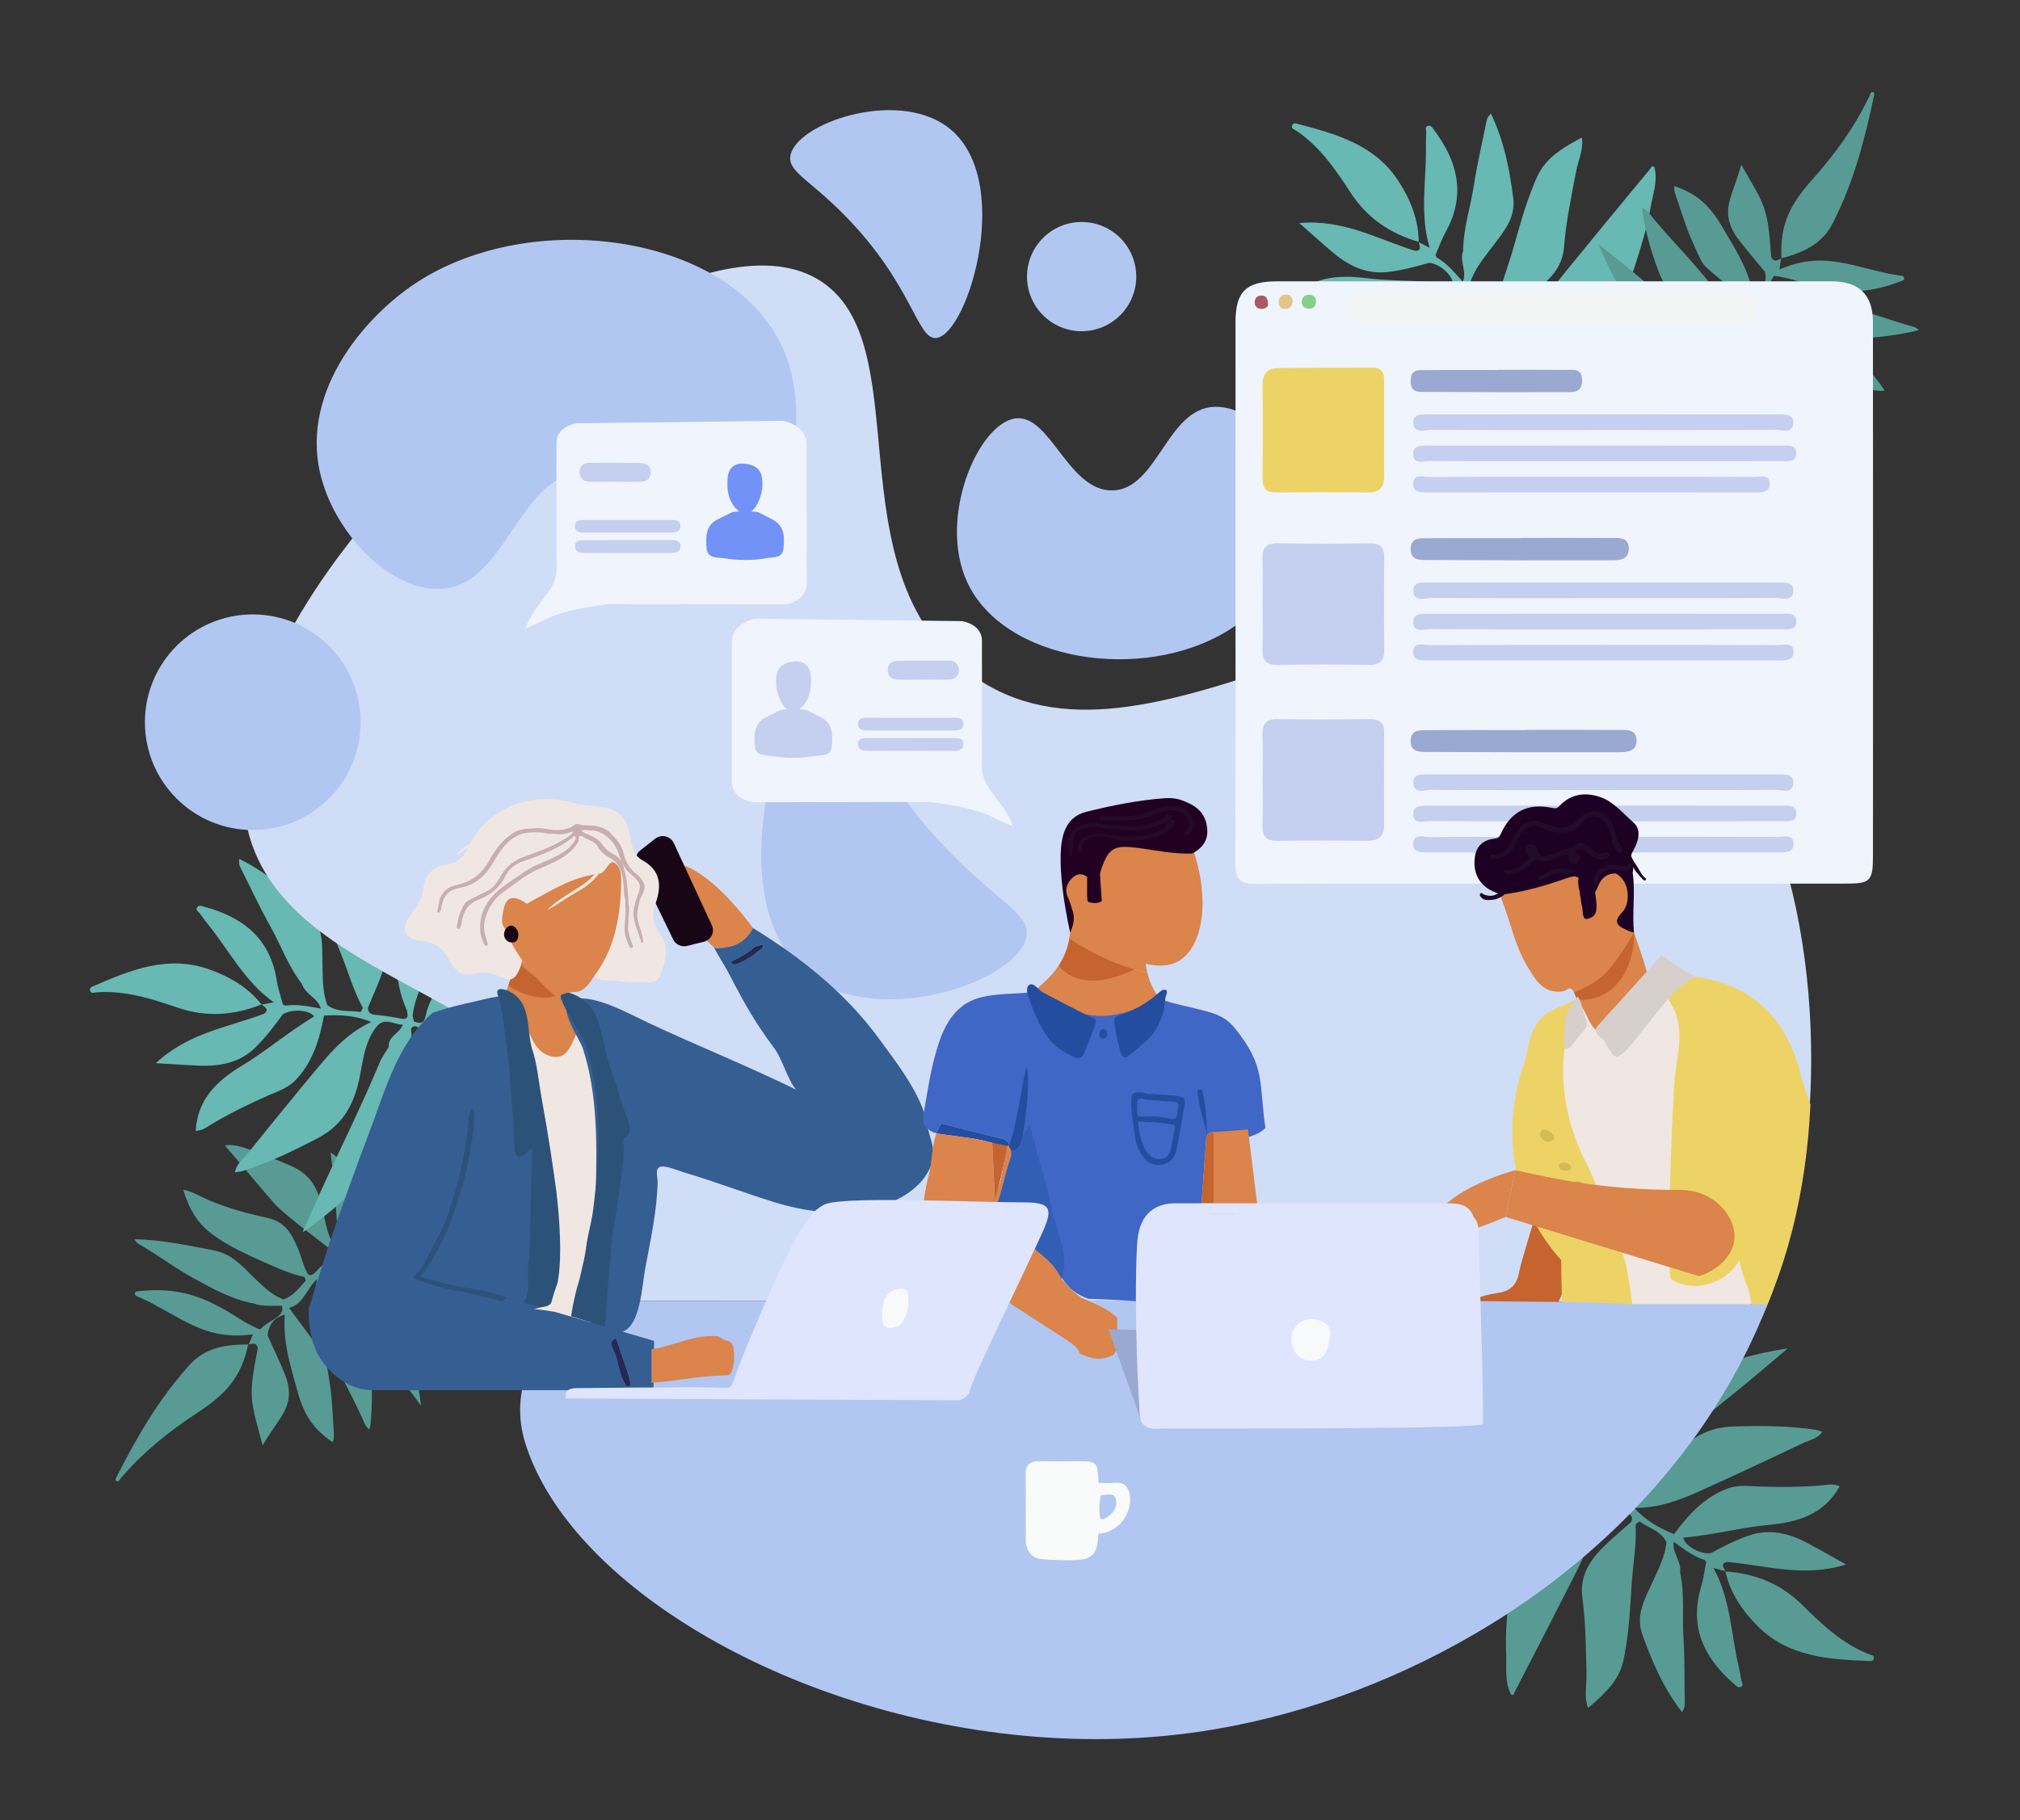 <svg width="466" height="420" viewBox="0 0 466 420" fill="none" xmlns="http://www.w3.org/2000/svg">
<rect x="0" y="0" width="466" height="420" fill="#333333" stroke="none"/>
<mask id="mask0_2125_361" style="mask-type:luminance" maskUnits="userSpaceOnUse" x="-95" y="-116" width="647" height="648">
<path d="M-94.824 -115.343H551.727V531.209H-94.824V-115.343Z" fill="white"/>
</mask>
<g mask="url(#mask0_2125_361)">
<path d="M398.005 362.601C398.019 362.602 398.033 362.604 398.047 362.605C398.042 362.585 398.037 362.566 398.033 362.547C398.016 362.543 398.001 362.539 397.984 362.534C397.991 362.556 398 362.579 398.005 362.601Z" fill="#579B94"/>
<path d="M405.436 375.185C412.518 382.313 421.714 382.887 430.944 383.275C431.398 383.294 432.224 383.471 432.282 382.572C432.326 381.88 431.667 381.904 431.263 381.747C425.062 379.34 420.356 374.869 415.757 370.326C410.807 365.437 404.868 363.065 398.045 362.603C399.154 367.59 401.905 371.631 405.436 375.185Z" fill="#579B94"/>
<path d="M367.831 345.02C364.902 349.626 360.291 352.364 356.111 355.583C352.058 358.703 348.655 362.186 348.118 367.715C347.661 372.423 347.247 377.15 347.457 381.848C347.595 384.928 347.029 388.226 348.667 391.116C349.329 391.138 349.297 390.659 349.463 390.338C353.284 382.907 357.149 375.5 360.921 368.045C364.352 361.262 368.263 354.632 368.442 346.697C368.777 345.487 369.101 344.52 370.631 345.735C372.181 346.966 373.871 348.031 375.555 349.078C376.454 349.638 376.712 350.273 376.287 351.215C374.483 352.807 372.647 354.363 370.883 355.995C367.213 359.391 364.299 363.281 365.028 368.598C365.833 374.466 365.845 380.336 366 386.226C366.066 388.787 365.351 391.465 366.364 394.116C374.012 387.711 374.297 385.027 375.187 379.361C375.931 374.621 376.118 369.788 376.455 364.99C376.767 360.566 377.567 356.174 377.341 351.715C377.658 351.498 378.154 351.024 378.264 351.101C380.385 352.592 383.153 353.257 384.43 355.837C384.148 359.175 382.586 362.048 381.237 365.029C379.507 368.852 377.258 372.619 378.88 377.153C381.14 383.471 383.759 389.594 388.05 395.074C388.443 394.436 388.688 393.889 388.672 393.155C388.565 388.121 388.682 383.073 388.369 378.052C388.052 372.965 388.661 367.831 387.584 362.787C387.971 360.267 385.652 358.306 386.134 355.768C388.377 357.393 390.556 359.128 393.259 359.972C393.375 360.134 393.492 360.297 393.608 360.459C393.233 362.338 393.009 364.261 392.457 366.087C389.617 375.481 393.146 382.643 400.149 388.671C400.625 389.081 401.002 389.534 401.607 389.234C402.372 388.855 401.81 388.242 401.719 387.732C401.531 386.683 401.354 385.63 401.11 384.594C399.323 377.011 399.257 368.99 395.28 361.798C396.254 362.062 397.12 362.298 397.984 362.533C397.741 361.744 396.708 360.797 398.443 360.402C407.289 361.2 416.119 364.053 425.885 361.003C422.368 359.045 419.715 357.506 417.006 356.074C412.689 353.794 408.251 352.637 403.366 354.352C400.321 355.421 397.483 356.86 394.668 358.386C392.267 358.726 388.72 356.746 388.315 354.838C390.131 354.604 391.954 354.413 393.762 354.127C398.543 353.37 403.293 352.302 408.102 351.855C414.883 351.224 420.825 349.397 424.419 342.93C423.638 342.645 422.826 342.469 421.922 342.571C416.639 343.168 411.347 343.177 406.033 343.023C403.578 342.951 401.115 342.515 398.577 343.459C393.1 345.495 389.499 349.545 386.172 354.007C382.724 352.569 379.499 350.793 377.012 347.91C382.515 348.065 387.51 346.16 392.386 343.954C400.274 340.386 408.117 336.718 415.933 332.998C417.395 332.302 419.208 332.072 420.417 330.386C419.725 330.174 419.285 329.979 418.827 329.91C412.517 328.962 406.193 328.966 399.816 329.163C394.096 329.34 389.96 331.76 386.329 335.939C383.199 339.541 381.051 344.111 376.49 346.368C373.739 347.745 372.647 345.14 370.735 344.197C372.347 342.666 375.012 343.297 375.87 340.998C376.999 340.251 378.235 339.626 379.239 338.739C386.749 332.097 394.637 325.915 402.395 319.573C405.775 316.81 409.077 313.951 412.414 311.135C404.232 312.369 396.567 314.691 389.165 317.97C384.959 319.833 381.631 322.544 378.89 326.2C375.409 330.843 372.959 336.072 370.021 341.023C369.638 341.669 369.616 343.131 368.473 342.677C367.406 342.254 367.772 341.07 368.067 340.096C369.573 335.131 371.116 330.175 372.509 325.178C373.736 320.776 375.32 316.371 373.625 311.063C368.681 317.769 361.756 322.913 363.837 332.351C363.493 334.966 364.705 337.33 365.413 340.429C362.536 338.265 360.139 336.539 357.826 334.706C351.639 329.803 345.489 324.854 339.323 319.924C335.864 316.391 332.097 313.236 327.928 310.549C330.994 314.646 335.035 317.681 338.888 320.918C346.316 327.789 354.415 333.828 362.443 339.955C363.181 340.518 364.944 340.772 362.951 341.993C359.885 342.291 356.803 342.301 353.758 342.976C348.437 344.155 341.383 351.693 340.531 357.569C346.896 354.432 353.112 351.321 359.375 348.309C361.608 347.234 363.571 345.73 364.993 343.858C366.281 342.165 366.998 342.664 368.071 343.723C367.991 344.155 367.911 344.588 367.831 345.02Z" fill="#579B94"/>
<path d="M327.316 55.821C327.302 55.817 327.29 55.813 327.277 55.809C327.277 55.828 327.278 55.847 327.278 55.867C327.293 55.874 327.307 55.882 327.322 55.89C327.32 55.867 327.317 55.844 327.316 55.821L327.316 55.821Z" fill="#68B8B3"/>
<path d="M322.725 41.944C317.317 33.475 308.453 30.963 299.515 28.625C299.076 28.51 298.306 28.163 298.059 29.028C297.869 29.695 298.518 29.812 298.88 30.051C304.428 33.719 308.079 39.086 311.609 44.502C315.409 50.33 320.709 53.908 327.278 55.808C327.252 50.699 325.422 46.166 322.725 41.944Z" fill="#68B8B3"/>
<path d="M353.074 79.404C356.914 75.524 362 73.827 366.768 71.569C371.391 69.38 375.456 66.697 377.154 61.407C378.6 56.903 380.007 52.372 380.798 47.737C381.317 44.698 382.57 41.595 381.583 38.423C380.941 38.261 380.87 38.736 380.64 39.015C375.33 45.465 369.981 51.884 364.712 58.369C359.919 64.269 354.691 69.918 352.832 77.635C352.249 78.746 351.726 79.623 350.489 78.11C349.237 76.577 347.81 75.18 346.386 73.798C345.627 73.061 345.51 72.385 346.125 71.554C348.225 70.382 350.35 69.251 352.421 68.03C356.727 65.49 360.399 62.308 360.815 56.957C361.274 51.052 362.508 45.312 363.607 39.524C364.085 37.008 365.353 34.542 364.926 31.737C356.092 36.373 355.244 38.936 353.173 44.283C351.44 48.758 350.232 53.441 348.883 58.059C347.641 62.315 345.927 66.438 345.201 70.843C344.845 70.988 344.259 71.345 344.168 71.247C342.412 69.34 339.849 68.103 339.148 65.31C340.132 62.108 342.268 59.632 344.219 57.005C346.721 53.636 349.719 50.432 349.096 45.658C348.227 39.004 346.967 32.464 343.937 26.198C343.417 26.739 343.062 27.222 342.922 27.941C341.958 32.885 340.773 37.791 340.013 42.765C339.243 47.803 337.559 52.693 337.54 57.85C336.627 60.23 338.477 62.638 337.468 65.016C335.621 62.952 333.861 60.794 331.397 59.396C331.318 59.212 331.239 59.03 331.16 58.846C331.925 57.09 332.553 55.257 333.479 53.59C338.248 45.012 336.319 37.265 330.754 29.888C330.376 29.386 330.104 28.863 329.449 29.028C328.621 29.237 329.04 29.956 329.021 30.473C328.982 31.538 328.931 32.604 328.95 33.669C329.087 41.458 327.449 49.311 329.809 57.183C328.914 56.718 328.118 56.304 327.323 55.891C327.393 56.714 328.201 57.857 326.423 57.875C317.947 55.219 309.925 50.557 299.734 51.465C302.755 54.124 305.022 56.191 307.365 58.165C311.099 61.309 315.19 63.382 320.328 62.743C323.531 62.345 326.609 61.54 329.684 60.646C332.102 60.824 335.148 63.512 335.14 65.463C333.315 65.306 331.493 65.105 329.666 65.001C324.833 64.726 319.964 64.762 315.17 64.178C308.41 63.355 302.216 63.88 297.331 69.437C298.034 69.881 298.79 70.227 299.695 70.319C304.985 70.856 310.157 71.97 315.318 73.249C317.702 73.84 320.017 74.788 322.697 74.404C328.481 73.576 332.859 70.383 337.057 66.728C340.122 68.866 342.896 71.285 344.714 74.63C339.37 73.312 334.086 74.113 328.852 75.234C320.387 77.047 311.944 78.968 303.516 80.944C301.94 81.314 300.119 81.154 298.58 82.545C299.211 82.899 299.599 83.183 300.033 83.347C305.998 85.613 312.179 86.952 318.453 88.112C324.08 89.153 328.635 87.666 333.07 84.353C336.892 81.497 339.961 77.486 344.898 76.249C347.878 75.486 348.393 78.264 350.061 79.591C348.161 80.745 345.691 79.563 344.365 81.628C343.104 82.118 341.763 82.466 340.593 83.12C331.844 88.016 322.824 92.385 313.897 96.936C310.008 98.919 306.174 101.012 302.316 103.056C310.573 103.586 318.557 102.943 326.485 101.31C330.991 100.381 334.819 98.439 338.273 95.448C342.66 91.65 346.164 87.059 350.085 82.844C350.597 82.294 350.928 80.87 351.949 81.556C352.903 82.196 352.294 83.276 351.798 84.165C349.272 88.698 346.714 93.214 344.292 97.801C342.158 101.842 339.676 105.811 340.206 111.357C346.46 105.853 354.319 102.296 354.288 92.631C355.179 90.149 354.497 87.581 354.463 84.403C356.814 87.129 358.791 89.323 360.662 91.605C365.668 97.709 370.629 103.851 375.607 109.977C378.237 114.163 381.249 118.046 384.754 121.556C382.627 116.902 379.321 113.079 376.244 109.098C370.443 100.809 363.81 93.186 357.263 85.496C356.662 84.789 354.994 84.167 357.201 83.397C360.261 83.756 363.273 84.4 366.392 84.387C371.842 84.364 380.335 78.495 382.414 72.933C375.529 74.647 368.795 76.368 362.035 77.984C359.626 78.559 357.388 79.613 355.6 81.141C353.983 82.522 353.387 81.882 352.563 80.62C352.734 80.215 352.904 79.809 353.074 79.404Z" fill="#68B8B3"/>
<path d="M410.932 59.648C410.943 59.645 410.935 59.614 410.929 59.614C410.926 59.613 410.875 59.635 410.875 59.628C410.875 59.622 410.871 59.671 410.871 59.669C410.87 59.666 410.924 59.647 410.93 59.648C410.937 59.649 410.932 59.648 410.932 59.648Z" fill="#579B94"/>
<path d="M422.777 51.558C427.614 42.07 430.142 32.393 432.286 22.225C432.391 21.725 432.486 21.181 431.957 21.242C431.427 21.304 431.469 21.749 431.251 22.206C427.902 29.233 423.42 35.432 418.216 41.282C413.013 47.133 410.563 51.675 410.97 59.609C416.048 58.267 420.365 56.288 422.777 51.558Z" fill="#579B94"/>
<path d="M397.264 86.298C400.461 88.9 401.686 93.103 403.771 96.332C405.856 99.559 408.151 101.254 411.843 101.893C414.987 102.438 418.306 102.687 421.563 103.019C423.698 103.236 425.922 103.423 427.983 102.648C428.142 102.328 427.657 102.159 427.489 102.048C423.617 99.488 416.872 94.693 413.575 92.532C410.575 90.565 399.839 86.464 398.632 85.839C398.261 84.673 397.233 85.097 397.957 83.867C398.683 82.637 399.756 80.942 400.414 79.654C400.766 78.967 401.46 78.445 402.046 79.013C403.41 80.334 404.28 82.164 405.474 83.707C407.959 86.916 410.101 89.185 414.462 88.96C419.275 88.713 423.994 88.745 428.778 89.423C430.857 89.717 432.673 90.332 434.776 90.147C432.235 86.19 429.726 83.525 425.276 81.849C421.553 80.447 417.149 79.621 413.32 79.043C409.492 78.465 406.261 77.854 402.49 78.012C402.388 77.894 401.971 77.353 402.027 77.243C403.125 75.117 403.84 73.151 405.824 71.748C408.859 72.113 411.129 73.401 413.808 74.896C417.243 76.814 420.147 78.811 424.394 78.488C430.314 78.038 436.862 77.701 442.691 76.162C442.177 75.768 441.988 75.536 441.294 75.353C436.529 74.094 432.133 72.285 427.215 71.089C422.298 69.893 417.242 68.618 411.985 69.085C410.384 68.779 406.973 70.019 405.806 70.262C404.301 67.983 408.151 65.938 409.036 63.976C409.099 63.837 409.285 63.654 409.471 63.678C411.258 63.902 413.366 64.452 415.072 64.989C423.848 67.751 430.114 68.145 438.515 64.898C439.086 64.677 439.382 64.641 439.249 64.082C439.116 63.523 438.509 63.67 437.983 63.554C436.904 63.313 436.357 63.306 435.099 63.022C425.892 60.939 419.878 58.156 410.523 62.172C410.612 61.332 410.75 60.503 410.868 59.669C409.811 60.125 409.284 60.553 408.603 59.352C407.807 47.784 407.311 47.704 401.693 38.021C400.985 40.572 400.209 42.538 399.357 45.136C397.999 49.272 398.616 52.16 401.431 55.737C403.185 57.967 405.329 60.519 407.19 62.768C407.662 65.082 406.79 67.333 404.639 68.426C404.315 66.849 403.841 65.295 403.298 63.785C401.863 59.79 399.433 55.981 397.357 52.443C394.429 47.453 391.679 44.805 386.264 42.933C386.216 43.556 386.233 44.084 386.442 44.685C387.67 48.202 388.855 52.214 390.32 55.52C390.996 57.047 392.34 60.194 392.997 61.015C394.415 62.788 403.592 69.744 404.062 70.228C401.152 71.789 401.271 75.737 399.582 78.366C399.317 73.826 397.659 69.443 394.963 65.989C390.603 60.403 386.015 55.898 381.557 50.582C380.723 49.588 380.137 48.553 378.907 47.963C378.918 48.318 378.851 48.769 378.908 49.107C379.705 53.77 380.872 58.012 382.555 62.453C384.065 66.437 386.422 69.023 389.906 71.599C392.908 73.82 396.615 75.334 398.341 78.885C399.385 81.032 397.553 82.054 396.792 83.8C396.085 82.52 395.55 80.504 394.56 79.63C394.014 79.149 393.357 77.584 392.658 76.903C387.431 71.814 381.597 66.795 375.95 62.114C373.49 60.074 371.245 58.33 368.787 56.38C370.946 61.75 373.497 66.601 376.858 71.34C378.767 74.033 381.084 76.212 383.848 78.036C387.358 80.353 391.126 82.002 394.599 84.424C395.053 84.74 396.009 84.844 395.655 85.668C395.301 86.492 394.551 86.257 393.861 86.012C390.341 84.762 387.192 83.671 383.459 82.862C380.17 82.15 377.177 81.551 373.82 82.723C378.649 86.018 382.235 89.67 388.452 89.183C390.375 89.269 392.15 88.644 393.986 88.177C392.678 90.001 391.298 92.132 389.892 93.816C386.13 98.321 382.39 102.596 378.466 106.896C375.835 109.24 373.445 111.73 371.276 114.518C374.287 112.417 376.568 109.812 379.16 107.213C384.372 101.988 389.2 96.52 393.601 90.453C394.005 89.895 394.368 88.806 394.978 90.173C395.245 92.705 394.721 94.699 395.218 97.372C396.084 102.041 399.556 105.885 404.221 107.337C402.326 102.804 400.575 98.12 399.03 93.453C398.48 91.789 397.674 89.623 396.372 88.661C395.069 87.699 396.054 86.375 396.376 86.026C396.605 86.336 397.006 86.089 397.264 86.298Z" fill="#579B94"/>
<path d="M57.31 310.205C57.3 310.205 57.3 310.237 57.305 310.239C57.308 310.24 57.363 310.233 57.361 310.239C57.359 310.245 57.376 310.198 57.376 310.201C57.375 310.204 57.319 310.208 57.313 310.205C57.307 310.202 57.31 310.205 57.31 310.205Z" fill="#579B94"/>
<path d="M43.762 314.918C36.612 322.811 31.644 331.491 26.917 340.746C26.684 341.201 26.451 341.7 26.977 341.78C27.504 341.859 27.58 341.419 27.91 341.035C32.979 335.128 38.926 330.315 45.478 326.027C52.03 321.74 55.582 317.996 57.262 310.232C52.01 310.201 47.326 310.982 43.762 314.918Z" fill="#579B94"/>
<path d="M77.47 288.053C75.064 284.706 74.98 280.327 73.81 276.667C72.641 273.006 70.869 270.771 67.473 269.189C64.58 267.842 61.442 266.734 58.385 265.562C56.381 264.794 54.284 264.032 52.092 264.242C51.855 264.51 52.278 264.799 52.411 264.95C55.48 268.433 60.737 274.823 63.355 277.772C65.737 280.454 75.028 287.219 76.029 288.138C76.083 289.361 77.186 289.22 76.165 290.218C75.143 291.216 73.664 292.571 72.692 293.642C72.174 294.213 71.367 294.536 70.95 293.834C69.979 292.203 69.617 290.209 68.867 288.407C67.308 284.661 65.834 281.911 61.565 280.988C56.855 279.969 52.308 278.704 47.868 276.8C45.938 275.972 44.346 274.903 42.267 274.533C43.685 279.016 45.411 282.244 49.268 285.025C52.495 287.353 56.532 289.3 60.076 290.859C63.62 292.419 66.579 293.852 70.259 294.685C70.327 294.825 70.589 295.456 70.506 295.548C68.891 297.313 67.686 299.023 65.404 299.859C62.57 298.714 60.715 296.878 58.521 294.734C55.706 291.985 53.426 289.298 49.241 288.5C43.409 287.387 37.001 286.001 30.973 285.963C31.366 286.478 31.488 286.751 32.109 287.109C36.38 289.569 40.151 292.465 44.584 294.905C49.017 297.345 53.565 299.896 58.762 300.82C60.227 301.533 63.843 301.229 65.033 301.299C65.89 303.892 61.64 304.859 60.272 306.522C60.176 306.64 59.948 306.768 59.775 306.696C58.108 306.012 56.217 304.931 54.711 303.967C46.962 299.007 41.017 296.989 32.059 297.927C31.45 297.991 31.156 297.949 31.138 298.523C31.119 299.098 31.745 299.113 32.221 299.364C33.2 299.878 33.726 300.027 34.866 300.631C43.209 305.047 48.286 309.307 58.366 307.876C58.061 308.663 57.711 309.426 57.378 310.2C58.517 310.037 59.139 309.761 59.482 311.099C57.227 322.472 57.685 322.679 60.577 333.494C61.927 331.216 63.19 329.521 64.691 327.237C67.083 323.599 67.243 320.651 65.46 316.462C64.349 313.851 62.947 310.828 61.738 308.17C61.887 305.813 63.318 303.869 65.68 303.376C65.581 304.983 65.632 306.606 65.761 308.206C66.102 312.438 67.452 316.75 68.531 320.707C70.053 326.289 72.016 329.564 76.753 332.786C76.962 332.197 77.085 331.682 77.039 331.047C76.773 327.331 76.677 323.15 76.128 319.576C75.874 317.925 75.4 314.537 74.98 313.572C74.075 311.491 67.035 302.378 66.708 301.787C69.924 301.041 70.841 297.199 73.159 295.103C72.229 299.555 72.683 304.218 74.383 308.257C77.131 314.789 80.382 320.336 83.296 326.633C83.842 327.81 84.136 328.961 85.169 329.852C85.252 329.507 85.434 329.09 85.467 328.748C85.917 324.039 85.899 319.639 85.435 314.913C85.018 310.673 83.419 307.561 80.73 304.163C78.413 301.235 75.23 298.805 74.492 294.927C74.046 292.582 76.081 292.073 77.272 290.587C77.62 292.007 77.609 294.092 78.337 295.195C78.738 295.802 78.963 297.485 79.46 298.324C83.176 304.603 87.494 310.972 91.722 316.967C93.564 319.579 95.274 321.849 97.138 324.373C96.457 318.625 95.263 313.277 93.257 307.824C92.118 304.726 90.451 302.017 88.26 299.534C85.478 296.38 82.272 293.803 79.552 290.558C79.197 290.135 78.302 289.785 78.858 289.082C79.415 288.379 80.078 288.802 80.68 289.219C83.751 291.345 86.504 293.221 89.897 294.977C92.885 296.524 95.618 297.885 99.165 297.631C95.364 293.189 92.857 288.726 86.729 287.57C84.896 286.985 83.019 287.125 81.124 287.096C82.864 285.676 84.753 283.981 86.55 282.723C91.359 279.358 96.086 276.208 100.998 273.083C104.15 271.508 107.107 269.73 109.93 267.606C106.474 268.848 103.591 270.765 100.41 272.596C94.014 276.277 87.925 280.294 82.092 284.999C81.555 285.432 80.921 286.388 80.69 284.909C81.094 282.396 82.119 280.607 82.339 277.899C82.723 273.164 80.376 268.548 76.253 265.926C76.898 270.797 77.364 275.776 77.635 280.685C77.732 282.435 77.943 284.737 78.949 286.005C79.955 287.274 78.658 288.295 78.256 288.548C78.116 288.188 77.664 288.322 77.47 288.053Z" fill="#579B94"/>
<path d="M60.36 231.75C60.347 231.755 60.335 231.76 60.322 231.765C60.334 231.78 60.347 231.795 60.359 231.81C60.375 231.807 60.392 231.804 60.408 231.801C60.392 231.784 60.374 231.768 60.36 231.75Z" fill="#68B8B3"/>
<path d="M48.194 223.657C38.715 220.323 30.186 223.809 21.707 227.478C21.29 227.658 20.47 227.859 20.81 228.693C21.071 229.336 21.654 229.027 22.086 228.992C28.715 228.46 34.899 230.436 41.017 232.524C47.602 234.771 53.982 234.321 60.325 231.767C57.155 227.76 52.92 225.319 48.194 223.657Z" fill="#68B8B3"/>
<path d="M95.178 234.441C95.809 229.019 98.768 224.548 101.13 219.83C103.42 215.257 104.968 210.638 103.044 205.427C101.406 200.99 99.721 196.555 97.487 192.417C96.022 189.704 95.096 186.488 92.363 184.599C91.757 184.867 91.995 185.284 91.986 185.646C91.781 193.999 91.525 202.351 91.375 210.704C91.238 218.304 90.603 225.975 93.897 233.197C94.122 234.433 94.252 235.444 92.345 235.016C90.414 234.582 88.429 234.361 86.456 234.15C85.404 234.038 84.894 233.577 84.867 232.544C85.799 230.327 86.774 228.127 87.651 225.888C89.477 221.234 90.407 216.464 87.436 211.994C84.157 207.062 81.591 201.782 78.888 196.546C77.713 194.27 77.191 191.548 75.126 189.603C71.028 198.699 71.94 201.239 73.606 206.727C74.999 211.318 76.935 215.75 78.72 220.217C80.365 224.335 81.556 228.638 83.701 232.554C83.511 232.888 83.27 233.53 83.138 233.508C80.579 233.09 77.797 233.696 75.524 231.929C74.326 228.801 74.48 225.535 74.397 222.264C74.29 218.069 74.676 213.698 71.242 210.322C66.456 205.618 61.432 201.246 55.184 198.18C55.108 198.926 55.127 199.526 55.46 200.179C57.748 204.665 59.841 209.26 62.308 213.644C64.808 218.085 66.495 222.973 69.66 227.045C70.408 229.483 73.349 230.238 74.021 232.733C71.294 232.245 68.578 231.633 65.776 232.05C65.601 231.954 65.426 231.859 65.25 231.763C64.77 229.908 64.134 228.079 63.837 226.195C62.304 216.502 56.008 211.591 47.079 209.212C46.472 209.05 45.935 208.806 45.521 209.34C44.998 210.015 45.771 210.322 46.076 210.741C46.701 211.603 47.319 212.474 47.99 213.301C52.9 219.35 56.45 226.542 63.161 231.286C62.169 231.472 61.287 231.637 60.407 231.801C60.969 232.406 62.311 232.808 60.922 233.919C52.611 237.052 43.42 238.327 35.954 245.324C39.973 245.555 43.031 245.786 46.094 245.895C50.972 246.07 55.472 245.179 59.123 241.508C61.4 239.221 63.327 236.69 65.197 234.091C67.211 232.739 71.266 232.978 72.462 234.519C70.929 235.521 69.371 236.486 67.868 237.53C63.893 240.293 60.082 243.323 55.947 245.819C50.116 249.339 45.562 253.569 45.142 260.957C45.969 260.873 46.778 260.679 47.547 260.193C52.042 257.355 56.803 255.044 61.654 252.869C63.896 251.865 66.303 251.185 68.177 249.231C72.221 245.013 73.7 239.8 74.753 234.334C78.484 234.129 82.159 234.323 85.653 235.836C80.632 238.093 76.965 241.982 73.535 246.09C67.987 252.736 62.523 259.452 57.105 266.204C56.092 267.467 54.56 268.463 54.206 270.507C54.921 270.396 55.402 270.382 55.844 270.244C61.938 268.35 67.63 265.594 73.285 262.64C78.358 259.991 81.028 256.012 82.478 250.669C83.727 246.065 83.671 241.015 86.795 236.996C88.672 234.559 90.789 236.43 92.921 236.446C92.136 238.526 89.462 239.119 89.691 241.562C89 242.725 88.159 243.825 87.641 245.062C83.77 254.31 79.361 263.31 75.138 272.397C73.298 276.356 71.57 280.367 69.791 284.354C76.62 279.682 82.51 274.254 87.746 268.08C90.722 264.572 92.538 260.683 93.415 256.198C94.527 250.504 94.456 244.729 94.945 238.993C95.009 238.244 94.392 236.918 95.619 236.829C96.764 236.745 96.95 237.972 97.108 238.977C97.914 244.103 98.683 249.235 99.604 254.341C100.415 258.838 100.907 263.494 104.743 267.535C106.275 259.346 110.27 251.698 104.287 244.107C103.459 241.604 101.339 240.003 99.353 237.521C102.885 238.217 105.794 238.728 108.674 239.371C116.378 241.092 124.07 242.869 131.767 244.624C136.419 246.299 141.184 247.5 146.107 248.104C141.564 245.75 136.604 244.777 131.726 243.54C122.048 240.588 112.128 238.675 102.232 236.655C101.323 236.47 99.625 237.009 100.888 235.042C103.519 233.439 106.289 232.088 108.736 230.155C113.013 226.777 116.082 216.92 114.291 211.26C109.926 216.854 105.685 222.361 101.358 227.799C99.816 229.738 98.703 231.947 98.237 234.252C97.816 236.337 96.952 236.2 95.525 235.714C95.41 235.29 95.294 234.865 95.178 234.441Z" fill="#68B8B3"/>
<path d="M283.152 145.587C263.584 157.554 231.556 152.698 223.098 134.261C216.257 119.348 225.787 97.493 234.353 96.54C242.395 95.646 246.481 113.525 256.784 113.16C267.086 112.795 269.287 94.049 280.286 93.874C288.964 93.735 297.9 103.535 300.157 113.125C303.459 127.158 292.286 140.002 283.152 145.587Z" fill="#B1C7F2"/>
<path d="M218.46 29.201C234.315 40.798 223.399 77.1 216.031 77.983C211.531 78.522 210.621 65.582 194.625 49.453C186.572 41.334 181.821 39.591 182.328 36.034C183.391 28.573 206.543 20.484 218.46 29.201Z" fill="#B1C7F2"/>
<path d="M262.126 63.824C262.126 70.782 256.485 76.424 249.526 76.424C242.567 76.424 236.926 70.782 236.926 63.824C236.926 56.865 242.567 51.224 249.526 51.224C256.485 51.224 262.126 56.865 262.126 63.824Z" fill="#B1C7F2"/>
<path d="M417.661 252.106C417.215 262.652 415.831 272.879 413.621 282.248C412.476 287.131 411.076 291.871 409.437 296.468C408.912 297.963 408.356 299.458 407.784 300.921H374.398C374.366 300.906 374.317 300.889 374.254 300.889C374.222 300.889 374.191 300.874 374.159 300.874C374.079 300.858 373.984 300.842 373.856 300.826C373.809 300.826 373.745 300.825 373.682 300.81C373.554 300.81 373.427 300.794 373.284 300.778C373.109 300.762 372.902 300.746 372.68 300.746C372.234 300.715 371.677 300.699 371.057 300.667C370.611 300.651 370.119 300.635 369.594 300.619H369.53C369.196 300.619 368.862 300.604 368.496 300.587C368.147 300.571 367.781 300.572 367.383 300.556C366.62 300.54 365.793 300.523 364.902 300.508C363.565 300.476 362.102 300.46 360.512 300.428C359.128 300.413 357.665 300.397 356.106 300.381C352.161 300.333 347.676 300.301 342.697 300.253H342.682C341.504 300.253 340.295 300.254 339.071 300.238C338.371 300.221 337.655 300.221 336.94 300.221C335.699 300.221 334.426 300.221 333.138 300.206C280.967 299.967 190.655 300.174 129.433 300.19C134.046 291.505 138.213 282.041 136.193 269.651C129.576 229.218 68.578 229.154 57.682 193.462C57.492 192.81 57.301 192.158 57.158 191.49C53.691 177.334 58.447 160.522 68.037 143.741C71.775 137.172 76.26 130.635 81.287 124.24C104.127 95.197 138.007 69.684 163.742 62.972C163.758 62.972 163.758 62.972 163.758 62.972C172.983 60.57 181.158 60.602 187.393 63.751C213.447 76.905 190.814 131.446 224.041 155.638C265.077 185.509 326.743 121.266 376.449 149.054C407.449 166.375 419.427 211.483 417.661 252.106Z" fill="#D0DDF7"/>
<path d="M97.394 64.381C124.459 47.83 168.759 54.546 180.457 80.046C189.92 100.673 176.737 130.901 164.89 132.219C153.767 133.455 148.115 108.727 133.865 109.232C119.617 109.737 116.572 135.665 101.36 135.908C89.358 136.099 76.997 122.544 73.876 109.28C69.309 89.871 84.762 72.106 97.394 64.381Z" fill="#B1C7F2"/>
<path d="M186.87 225.357C164.941 209.316 180.04 159.107 190.23 157.886C196.454 157.14 197.713 175.038 219.837 197.346C230.976 208.576 237.546 210.987 236.845 215.906C235.375 226.225 203.354 237.414 186.87 225.357Z" fill="#B1C7F2"/>
<path d="M33.43 166.651C33.43 152.912 44.568 141.773 58.307 141.773C72.046 141.773 83.184 152.912 83.184 166.651C83.184 180.391 72.046 191.528 58.307 191.528C44.568 191.528 33.43 180.391 33.43 166.651Z" fill="#B1C7F2"/>
<mask id="mask1_2125_361" style="mask-type:luminance" maskUnits="userSpaceOnUse" x="-95" y="-116" width="647" height="648">
<path d="M-94.822 -115.342H551.729V531.21H-94.822V-115.342Z" fill="white"/>
</mask>
<g mask="url(#mask1_2125_361)">
<mask id="mask2_2125_361" style="mask-type:luminance" maskUnits="userSpaceOnUse" x="276" y="52" width="165" height="178">
<path d="M440.519 52.761H276.295V229.916H440.519V52.761Z" fill="white"/>
</mask>
<g mask="url(#mask2_2125_361)">
<path d="M358.042 203.899C335.336 203.902 312.629 203.834 289.924 203.974C286.309 203.996 284.958 203.128 284.969 199.245C285.083 157.593 285.009 115.94 285.023 74.288C285.026 67.301 287.494 64.921 294.539 64.92C337.244 64.91 379.95 64.912 422.655 64.919C428.854 64.92 432.069 68.048 432.073 74.251C432.1 115.303 432.105 156.354 432.08 197.405C432.076 203.371 431.494 203.89 425.709 203.893C403.153 203.902 380.598 203.896 358.042 203.899Z" fill="#F0F4FC"/>
<path d="M358.984 74.841C345.469 74.841 331.955 74.842 318.44 74.841C315.439 74.841 311.248 74.999 311.272 71.458C311.296 67.757 315.404 67.583 318.728 67.589C345.607 67.638 372.486 67.615 399.365 67.617C400.266 67.617 401.167 67.614 402.067 67.653C404.504 67.757 405.593 69.438 405.708 71.486C405.829 73.642 404.171 74.64 402.182 74.779C400.239 74.916 398.28 74.839 396.328 74.839C383.88 74.843 371.432 74.841 358.984 74.841Z" fill="#F3F4F4"/>
<path d="M298.232 69.519C298.122 70.49 297.676 71.197 296.647 71.284C295.586 71.375 295.027 70.787 294.997 69.744C294.967 68.71 295.567 68.08 296.528 67.972C297.574 67.853 298.099 68.518 298.232 69.519Z" fill="#E1C68A"/>
<path d="M300.293 69.603C300.435 68.497 301.056 67.97 302.064 68.009C303.093 68.049 303.689 68.677 303.6 69.7C303.516 70.669 302.929 71.309 301.872 71.231C300.865 71.156 300.304 70.583 300.293 69.603Z" fill="#86D18A"/>
<path d="M292.528 70.355C292.507 70.769 291.895 71.336 290.833 71.262C290 71.203 289.46 70.645 289.457 69.786C289.453 68.689 290.117 68.136 291.17 68.204C292.004 68.257 292.531 68.766 292.528 70.355Z" fill="#A95961"/>
<path d="M370.046 106.434C356.659 106.434 343.272 106.463 329.885 106.389C328.46 106.381 326.004 107.295 326.026 104.745C326.044 102.488 328.345 102.837 329.93 102.836C356.855 102.814 383.779 102.815 410.704 102.836C412.148 102.837 414.279 102.501 414.39 104.429C414.533 106.868 412.185 106.401 410.659 106.406C397.121 106.453 383.584 106.434 370.046 106.434Z" fill="#C5CFEF"/>
<path d="M369.876 99.231C356.662 99.235 343.449 99.276 330.236 99.179C328.724 99.168 326.041 100.283 326.045 97.459C326.048 95.255 328.419 95.626 329.997 95.624C356.574 95.603 383.151 95.606 409.728 95.631C411.311 95.633 413.69 95.263 413.704 97.433C413.723 100.223 411.043 99.164 409.516 99.174C396.303 99.266 383.09 99.228 369.876 99.231Z" fill="#C5CFEF"/>
<path d="M367.281 110.024C379.804 110.02 392.327 109.998 404.849 110.053C406.105 110.059 408.165 109.345 408.237 111.523C408.314 113.848 406.222 113.604 404.728 113.605C379.682 113.629 354.637 113.629 329.591 113.605C328.105 113.603 325.943 113.884 326.011 111.612C326.086 109.119 328.378 110.084 329.713 110.075C342.236 109.996 354.758 110.029 367.281 110.024Z" fill="#C5CFEF"/>
<path d="M345.555 85.334C350.918 85.334 356.282 85.308 361.646 85.351C363.083 85.362 365.003 84.993 364.978 87.846C364.955 90.543 363.058 90.49 361.613 90.494C350.544 90.526 339.475 90.501 328.407 90.429C327.085 90.421 325.41 90.531 325.424 87.879C325.438 85.21 327.123 85.421 328.438 85.406C334.144 85.342 339.849 85.379 345.555 85.379C345.555 85.364 345.555 85.349 345.555 85.334Z" fill="#9AA9D1"/>
<path d="M370.046 145.226C356.659 145.226 343.272 145.255 329.885 145.181C328.46 145.173 326.004 146.087 326.026 143.537C326.044 141.28 328.345 141.629 329.93 141.628C356.855 141.606 383.779 141.607 410.704 141.628C412.148 141.629 414.279 141.293 414.39 143.221C414.533 145.66 412.185 145.193 410.659 145.198C397.121 145.245 383.584 145.226 370.046 145.226Z" fill="#C5CFEF"/>
<path d="M369.876 138.025C356.662 138.029 343.449 138.07 330.236 137.973C328.724 137.962 326.041 139.077 326.045 136.252C326.048 134.049 328.419 134.42 329.997 134.418C356.574 134.397 383.151 134.4 409.728 134.425C411.311 134.427 413.69 134.057 413.704 136.227C413.723 139.016 411.043 137.958 409.516 137.968C396.303 138.06 383.09 138.021 369.876 138.025Z" fill="#C5CFEF"/>
<path d="M370.053 148.816C383.417 148.812 396.781 148.79 410.145 148.845C411.484 148.851 413.683 148.137 413.76 150.315C413.842 152.64 411.61 152.396 410.015 152.397C383.288 152.421 356.56 152.421 329.832 152.397C328.245 152.395 325.939 152.676 326.011 150.404C326.091 147.911 328.538 148.876 329.962 148.867C343.325 148.788 356.689 148.821 370.053 148.816Z" fill="#C5CFEF"/>
<path d="M351.037 124.128C357.861 124.128 364.686 124.102 371.509 124.145C373.339 124.156 375.781 123.787 375.749 126.64C375.719 129.337 373.307 129.283 371.467 129.288C357.385 129.32 343.302 129.295 329.219 129.223C327.537 129.215 325.406 129.325 325.424 126.673C325.442 124.004 327.586 124.215 329.259 124.2C336.518 124.136 343.778 124.172 351.037 124.172C351.037 124.158 351.037 124.143 351.037 124.128Z" fill="#9AA9D1"/>
<path d="M370.046 189.515C356.659 189.515 343.272 189.544 329.885 189.47C328.46 189.462 326.004 190.376 326.026 187.826C326.044 185.569 328.345 185.918 329.93 185.917C356.855 185.895 383.779 185.897 410.704 185.917C412.148 185.919 414.279 185.582 414.39 187.51C414.533 189.949 412.185 189.482 410.659 189.487C397.121 189.534 383.584 189.515 370.046 189.515Z" fill="#C5CFEF"/>
<path d="M369.876 182.311C356.662 182.315 343.449 182.356 330.236 182.259C328.724 182.248 326.041 183.363 326.045 180.539C326.048 178.335 328.419 178.706 329.997 178.704C356.574 178.683 383.151 178.686 409.728 178.711C411.311 178.713 413.69 178.344 413.704 180.513C413.723 183.303 411.043 182.244 409.516 182.255C396.303 182.346 383.09 182.308 369.876 182.311Z" fill="#C5CFEF"/>
<path d="M370.053 193.104C383.417 193.1 396.781 193.078 410.145 193.133C411.484 193.139 413.683 192.425 413.76 194.603C413.842 196.928 411.61 196.684 410.015 196.685C383.288 196.709 356.56 196.709 329.832 196.685C328.245 196.683 325.939 196.964 326.011 194.692C326.091 192.199 328.538 193.164 329.962 193.155C343.325 193.076 356.689 193.109 370.053 193.104Z" fill="#C5CFEF"/>
<path d="M351.947 168.414C359.014 168.414 366.081 168.388 373.147 168.431C375.042 168.442 377.571 168.073 377.538 170.926C377.507 173.623 375.009 173.57 373.104 173.574C358.521 173.606 343.937 173.581 329.354 173.509C327.612 173.501 325.405 173.611 325.424 170.959C325.443 168.291 327.663 168.501 329.396 168.486C336.913 168.422 344.43 168.459 351.947 168.459C351.947 168.444 351.947 168.429 351.947 168.414Z" fill="#9AA9D1"/>
<path d="M319.302 99.4C319.304 102.851 319.26 106.303 319.319 109.753C319.363 112.336 318.325 113.648 315.605 113.626C308.553 113.569 301.499 113.566 294.447 113.633C292.119 113.655 291.246 112.644 291.264 110.385C291.321 103.183 291.336 95.979 291.26 88.777C291.235 86.341 292.361 84.98 294.649 84.942C301.999 84.819 309.351 84.868 316.703 84.834C319.022 84.823 319.319 86.322 319.307 88.145C319.284 91.896 319.3 95.648 319.302 99.4Z" fill="#EDD366"/>
<path d="M291.28 139.059C291.277 135.755 291.374 132.446 291.246 129.146C291.145 126.54 291.97 125.299 294.812 125.352C301.87 125.485 308.932 125.464 315.991 125.368C318.586 125.332 319.371 126.468 319.339 128.899C319.25 135.808 319.241 142.719 319.342 149.627C319.38 152.216 318.649 153.484 315.786 153.428C308.729 153.29 301.666 153.318 294.608 153.414C292.007 153.45 291.187 152.296 291.256 149.873C291.359 146.271 291.283 142.664 291.28 139.059Z" fill="#C5CFEF"/>
<path d="M291.283 179.64C291.28 176.333 291.376 173.022 291.25 169.718C291.15 167.096 292.017 165.878 294.843 165.928C301.908 166.054 308.976 166.007 316.043 165.948C318.305 165.929 319.335 166.808 319.317 169.131C319.259 176.197 319.262 183.264 319.306 190.33C319.324 193.065 317.958 194.025 315.38 194.002C308.464 193.941 301.546 193.919 294.631 194.007C292.052 194.04 291.186 192.909 291.259 190.466C291.366 186.86 291.287 183.249 291.283 179.64Z" fill="#C5CFEF"/>
</g>
</g>
<path d="M346.448 207.594C348.416 212.613 349.431 218.023 352.194 222.717C353.659 225.206 355.105 227.72 357.493 228.505C358.526 228.845 360.407 229.127 361.547 228.299C361.658 228.218 361.864 228.052 362.138 228.068C362.885 228.113 363.432 229.468 363.784 230.644C364.659 233.139 364.087 235.24 362.268 236.999C366.496 238.627 370.715 239.032 374.994 237.278C378.857 235.695 382.423 233.799 384.13 229.46C384.253 229.147 384.758 229.003 385.081 228.781C382.276 228.659 380.669 227.189 379.912 224.296C379.105 221.212 377.957 218.223 376.957 215.193C374.583 213.667 374.224 212.048 375.533 209.205C377.259 205.457 375.715 202.338 372.356 200.982C370.618 201.048 369.353 201.958 368.427 203.425C367.394 205.062 366.431 205.396 365.487 203.319C364.839 201.893 363.783 201.357 362.301 201.712C357.276 202.919 352.374 204.643 347.272 205.536C346.777 205.623 346.361 205.929 346.155 206.458C346.253 206.836 346.351 207.215 346.448 207.594Z" fill="#DB844B"/>
<path d="M346.154 206.457C351.51 205.861 356.646 204.316 361.717 202.541C363.497 201.918 364.543 202.157 364.905 204.3C365.074 205.3 365.373 206.529 366.624 206.559C367.787 206.588 368.278 205.44 368.644 204.523C369.421 202.572 370.702 201.544 372.726 201.538C373.467 201.401 374.012 201.811 374.576 202.236C375.693 203.079 376.355 202.672 376.64 201.358C377.134 199.851 375.867 198.412 376.44 196.902C377.81 194.617 378.901 191.633 376.893 189.858C374.46 187.705 372.201 184.919 369.049 183.88C365.649 182.76 362.312 183.167 359.686 186.045C359.081 186.709 358.566 186.519 357.843 186.377C352.371 185.307 348.514 187.289 346.226 192.415C345.862 193.23 345.493 193.443 344.735 193.522C342.292 193.778 340.602 195.117 340.246 197.72C339.856 200.558 340.616 203.112 342.968 204.842C343.922 205.543 345.086 205.928 346.154 206.457Z" fill="#1D0024"/>
<path d="M376.642 201.359C375.436 203.35 373.973 200.3 372.728 201.538C376.279 203.416 376.014 208.682 374.287 210.445C371.68 213.106 373.638 213.797 375.544 214.733C375.986 214.951 376.484 215.044 376.957 215.193C376.467 210.587 377.328 205.962 376.642 201.359Z" fill="#1D0024"/>
<g opacity="0.42">
<path d="M371.532 192.562C371.318 189.948 368.463 187.262 366.004 188.876C365.049 189.503 364.509 190.65 363.519 191.291C362.311 192.072 360.894 192.257 359.495 192.124C357.976 191.98 356.509 191.482 355.103 190.871C353.561 190.201 352.243 190.942 351.104 192.123C350.141 193.12 349.942 194.479 349.225 195.633C348.524 196.761 347.494 197.547 346.259 197.916C345.846 198.04 343.688 198.509 343.825 197.426C343.901 196.833 344.515 197.242 344.843 197.25C345.55 197.266 346.2 196.993 346.786 196.596C347.91 195.835 348.445 194.796 348.951 193.547C349.534 192.106 350.312 191.045 351.578 190.184C353.057 189.179 354.132 189.148 355.783 189.798C357.382 190.427 358.984 191.09 360.723 190.923C363.612 190.646 364.398 187.457 367.245 187.209C370.811 186.9 372.262 189.915 372.885 193.095C373.06 193.989 373.426 194.475 373.873 195.222C374.126 195.644 374.67 196.543 373.749 196.7C373.258 196.785 372.375 195.657 372.203 195.331C371.76 194.491 371.988 193.351 371.532 192.562Z" fill="#2A1C33"/>
</g>
<g opacity="0.42">
<path d="M365.071 194.56C366.664 194.921 367.46 196.765 369.008 196.99C369.476 197.058 370.665 196.433 371.024 196.673C371.698 197.122 371.043 197.87 370.626 198.084C369.22 198.806 367.678 197.929 366.624 197.023C365.352 195.931 364.804 195.458 363.369 196.494C363.853 196.976 364.586 197.466 364.458 198.262C364.376 198.773 363.813 199.329 363.267 199.387C362.718 199.444 362.261 199.089 362 198.581C361.789 198.169 361.977 197.483 361.59 197.211C361.315 197.017 360.216 197.389 359.961 197.479C359.328 197.701 358.78 198.153 358.143 198.386C357.446 198.64 356.7 198.769 355.959 198.691C355.412 198.634 354.614 198.141 354.091 198.325C353.629 198.489 353.159 199.306 352.778 199.637C352.23 200.112 351.623 200.505 350.986 200.836C349.995 201.351 348.378 202.261 347.308 201.502C345.785 200.423 348.596 200.758 349.145 200.581C350.676 200.089 351.803 198.908 353.018 197.891C352.577 197.251 351.841 196.762 351.926 195.845C352.012 194.921 352.895 194.651 353.68 194.886C355.19 195.338 354.195 197 355.505 197.447C357.136 198.004 358.559 196.748 360.026 196.287C360.856 196.027 361.743 195.995 362.52 195.582C363.372 195.129 364.01 194.382 365.071 194.56Z" fill="#2A1C33"/>
</g>
<path d="M364.241 205.103C364.178 204.502 364.06 203.9 364.068 203.3C364.076 202.7 364.237 202.139 365.027 202.545C365.34 202.886 365.127 203.387 365.37 203.75C365.473 204.055 365.218 204.649 365.909 204.476C366.627 204.34 366.287 203.714 366.397 203.296L366.473 203.309C366.491 203.145 366.54 203.001 366.693 202.923C366.999 202.883 367.297 202.879 367.519 203.167L367.527 203.182C367.828 203.76 367.597 204.453 367.907 205.03C367.981 206.701 368.481 208.341 368.239 210.037C368.065 211.262 367.295 211.772 366.251 212.006C365.761 212.117 365.413 211.983 365.302 211.419C365.005 210.582 365.186 209.662 364.865 208.83C364.777 208.194 364.691 207.558 364.603 206.921C364.343 206.345 364.556 205.669 364.241 205.103Z" fill="#1D0024"/>
<g opacity="0.42">
<path d="M368.374 204.139C368.321 204.233 368.266 204.327 368.213 204.422C366.559 202.937 369.072 200.195 370.445 199.716C371.504 199.346 372.729 199.523 373.819 199.691C374.249 199.757 375.083 199.997 375.493 199.717C375.592 199.649 375.726 199.199 375.729 199.199C376.358 199.077 376.68 199.938 376.19 200.549C375.532 201.37 373.83 200.872 372.971 200.727C371.883 200.542 370.89 200.522 369.935 201.164C369.46 201.483 368.99 201.936 368.778 202.5C368.615 202.932 368.813 203.88 368.374 204.139Z" fill="#2A1C33"/>
</g>
<path d="M352.258 189.685C350.038 189.55 349.294 190.604 348.232 192.392C347.921 192.915 346.604 194.468 345.827 194.234C344.874 193.946 346.83 192.516 347.074 192.209C348.431 190.498 348.605 189.025 350.999 188.75C351.392 188.705 353.38 188.327 353.757 188.598C354.746 189.308 352.687 189.739 352.258 189.685Z" fill="#200021"/>
<path d="M376.277 199.351C375.238 198.102 374.84 196.469 375.266 194.588C375.345 194.235 375.286 193.858 375.689 193.981C375.942 194.058 376.479 194.24 376.29 194.747C375.521 196.803 376.593 198.34 377.633 199.868C378.253 200.777 378.615 201.887 379.532 202.574C379.662 202.67 379.824 202.87 379.672 203.045C379.501 203.243 379.239 203.164 379.091 203.008C378.498 202.382 377.903 201.752 377.365 201.075C376.999 200.615 376.727 200.074 376.277 199.351Z" fill="#200021"/>
<g opacity="0.42">
<path d="M360.779 200.355C361.531 200.551 362.284 200.747 363.036 200.943C362.444 202.341 360.411 201.296 359.316 201.491C358.536 201.63 357.798 201.961 357.068 202.262C356.584 202.462 355.681 203.052 355.159 203.036C353.583 202.986 355.671 201.999 356.17 201.736C357.513 201.028 359.22 200.151 360.779 200.355Z" fill="#2A1C33"/>
</g>
<path d="M348.052 205.604C346.917 206.618 345.736 207.541 344.162 207.631C343.343 207.678 342.507 207.877 341.785 207.149C341.482 206.843 341.265 206.518 341.475 206.21C341.731 205.835 342.003 206.277 342.282 206.386C343.228 206.752 344.211 206.866 345.144 206.396C346.054 205.937 346.908 205.337 348.052 205.604Z" fill="#210022"/>
<path d="M363.785 230.644C365.368 230.765 367.628 230.654 369.903 229.47C374.407 227.125 377.082 221.549 376.958 215.194C376.363 216.245 372.507 222.998 369.306 225.517C368.903 225.834 368.487 226.133 368.487 226.133C366.412 227.619 364.497 228.474 363.134 228.975C363.351 229.531 363.569 230.088 363.785 230.644Z" fill="#C5642E"/>
<path d="M335.239 301.475C338.592 300.376 341.826 298.836 345.344 298.376C348.192 298.005 349.908 296.705 350.451 293.514C350.898 290.893 357.883 268.581 358.574 266.091C359.29 264.762 373.29 260.166 375.485 259.452C376.754 261.672 358.03 304.033 357.856 304.085C357.01 307.21 346.985 310.934 346.905 310.329C346.813 309.621 347.338 309.356 347.737 309.026C349.109 307.891 350.901 307.281 352.315 304.982C346.886 306.155 342.1 307.207 337.304 308.207C336.371 308.402 333.543 306.804 332.576 304.74C332.764 303.021 333.583 302.019 335.239 301.475Z" fill="#C5642E"/>
<path d="M381.819 305.172C377.377 305.124 377.578 301.623 377.18 298.455C376.809 295.493 376.947 292.341 374.82 289.901C373.757 289.663 372.698 289.408 371.639 289.155C373.413 285.895 373.379 280.908 370.457 276.597C370.145 275.468 369.702 274.188 369.118 272.805C368.599 271.576 367.995 270.387 367.271 269.256C365.631 269.579 364.587 269.073 363.815 267.332C360.735 260.387 357.263 253.642 354.129 246.721C353.683 245.734 353.5 244.137 351.764 244.916C350.384 248.699 346.547 260.674 350.897 274.567C353.305 282.261 357.307 287.624 360.168 290.795C360.13 296.986 360.501 303.169 360.566 309.357C360.596 312.141 361.869 313.114 364.236 313.394C369.455 314.011 374.432 312.558 379.466 311.569C380.309 309.528 381.151 307.485 381.994 305.443C381.936 305.348 381.878 305.172 381.819 305.172Z" fill="#EDD366"/>
<path d="M351.764 244.915C354.425 247.862 355.322 251.838 357.178 255.259C357.178 255.259 360.791 262.45 363.731 269.037C372.38 288.415 374.657 305.786 377.571 305.486C378.248 305.416 379.149 304.372 379.913 299.539C378.826 297.075 368.96 274.591 364.331 257.733C360.844 245.037 362.064 241.069 362.067 240.245C362.078 237.19 362.432 234.188 363.283 231.258C363.318 231.078 363.274 230.925 363.152 230.798C360.954 232.107 358.395 232.542 356.317 234.23C352.924 236.983 352.778 241.123 351.764 244.915Z" fill="#EDD366"/>
<path d="M402.61 292.439C404.906 286.499 398.147 274.206 388.338 238.744C387.454 235.552 386.736 232.857 386.22 230.892C384.308 230.511 382.392 230.064 380.488 229.85C380.033 230.614 379.41 231.475 378.599 232.515C377.039 234.516 375.296 236.366 373.049 237.551C369.865 239.232 368.235 238.675 366.515 235.376C365.899 234.196 365.44 232.919 364.606 231.873C364.357 231.561 364.094 231.335 363.817 231.246C362.681 233.956 361.623 237.269 361.049 241.125C359.106 254.168 363.981 264.749 366.356 269.16C366.993 270.567 367.623 271.999 368.246 273.454C370.912 279.688 373.177 285.779 375.105 291.664C375.108 291.666 375.11 291.666 375.112 291.667C375.731 295.339 376.458 299.004 376.695 302.704C376.893 305.781 377.895 306.396 380.423 305.455C380.89 305.282 381.468 305.437 381.994 305.441C389.306 304.44 396.618 303.438 403.931 302.437C403.898 299.043 403.186 295.751 402.61 292.439Z" fill="#F0E7E3"/>
<path d="M360.981 237.063C360.938 238.162 360.51 241.7 361.179 241.964C361.86 242.232 362.233 241.55 362.629 241.106C363.308 240.345 363.917 239.518 364.585 238.747C365.27 237.951 366.127 237.254 366.051 236.009C366.014 235.849 365.978 235.689 365.941 235.528C365.251 233.995 365.17 232.249 364.423 230.736C364.286 230.464 364.147 230.192 364.009 229.921C362.335 231.991 360.751 234.103 360.981 237.063Z" fill="#D6CFCC"/>
<path d="M417.657 254.856C417.196 264.991 415.764 274.821 413.476 283.825C412.291 288.519 410.842 293.074 409.147 297.492C408.603 298.929 408.027 300.367 407.434 301.773C407.072 302.629 406.694 303.485 406.298 304.326C404.866 304.433 404.125 303.806 404.158 301.773V301.681C404.191 300.382 403.697 299.067 403.45 297.768V297.752C401.82 293.992 400.668 290.154 401.261 286.103V286.088C401.31 285.691 401.376 285.293 401.475 284.88C401.425 283 401.195 281.12 401.129 279.239V279.224C401.063 277.924 401.08 276.656 401.261 275.387C402.627 265.909 406.792 257.302 411.583 248.909C412.851 246.707 413.756 246.723 415.402 248.191C416.159 250.407 416.9 252.64 417.657 254.856Z" fill="#EDD366"/>
<path d="M415.483 248.281C412.346 235.205 404.435 227.508 392.12 225.549C391.908 225.515 391.694 225.43 391.486 225.444C389.135 225.604 386.666 225.169 385.227 226.46C383.252 228.231 385.057 230.644 386.002 232.563C388.79 238.229 386.718 243.864 386.298 249.428C385.598 258.714 384.34 294.337 385.55 295.155C390.228 298.316 397.56 296.506 400.852 291.439C401.392 290.608 401.756 289.666 402.317 288.852C402.976 287.492 402.996 286.001 402.876 284.556C401.81 271.774 407.031 260.915 412.311 250.05C413.045 248.542 414.225 248.464 415.483 248.281Z" fill="#EDD366"/>
<path d="M369.792 239.751C370.147 240.346 370.489 240.951 370.86 241.536C372.723 244.475 372.703 244.444 375.387 242.14C376.567 241.128 383.684 231.196 387.159 228.143C388.578 226.895 391.061 225.332 391.487 225.444C389.62 224.95 386.272 222.288 383.295 220.447C378.267 226.001 373.24 231.554 368.212 237.108C367.983 238.487 368.817 239.166 369.792 239.751Z" fill="#D6CFCC"/>
<path d="M358.432 262.903C357.129 263.856 356.215 263.636 355.354 262.16C355.263 261.857 355.24 261.554 355.371 261.254C355.726 260.45 356.478 260.596 357.226 260.926C357.795 261.177 358.126 261.59 358.446 261.993C358.559 262.297 358.578 262.6 358.432 262.903Z" fill="#D3BB54"/>
<path d="M361.15 270.112C360.005 270.094 359.671 269.527 359.636 269.042C359.606 268.625 360.113 268.223 360.96 268.269C361.792 268.314 362.546 268.952 362.443 269.56C362.37 269.992 361.962 270.149 361.15 270.112Z" fill="#D3BB54"/>
<path d="M365.97 274.755C365.614 275.316 365.026 275.66 364.106 275.477C363.267 275.311 362.832 274.778 362.759 274.262C362.68 273.706 362.189 272.89 363.171 272.607C364.499 272.225 365.21 273.06 365.95 273.658C366.118 274.022 366.088 274.388 365.97 274.755Z" fill="#D3BB54"/>
<path d="M407.78 300.922C407.431 301.813 407.065 302.703 406.683 303.578C405.665 306.059 404.552 308.509 403.391 310.895C403.089 311.516 402.786 312.135 402.468 312.74C400.782 316.08 398.969 319.325 397.028 322.474C393.942 327.548 390.555 332.384 386.881 336.996C386.117 337.967 385.353 338.921 384.558 339.859C384.192 340.32 383.811 340.766 383.413 341.227C380.9 344.201 378.259 347.064 375.508 349.816C374.807 350.532 374.108 351.232 373.392 351.932C372.66 352.647 371.929 353.347 371.182 354.031C367.825 357.18 364.342 360.171 360.748 363.018C360.095 363.543 359.427 364.052 358.775 364.577C352.826 369.126 346.623 373.292 340.213 377.015C320.076 388.785 298.126 396.388 277.131 399.522C218.948 408.206 157.408 383.854 131.705 351.932C126.854 345.903 123.275 339.589 121.239 333.194C117.231 320.629 123.673 311.005 129.43 300.19C190.651 300.174 280.964 299.968 333.135 300.206C334.424 300.222 335.696 300.222 336.936 300.222C337.652 300.222 338.368 300.222 339.068 300.238C340.293 300.254 341.501 300.254 342.678 300.254H342.695C347.673 300.302 352.158 300.334 356.103 300.381C357.662 300.398 359.125 300.413 360.509 300.429C362.1 300.46 363.563 300.476 364.899 300.508C365.79 300.524 366.616 300.54 367.38 300.556C367.778 300.572 368.143 300.571 368.493 300.588C368.859 300.604 369.193 300.619 369.527 300.619H369.591C370.116 300.635 370.609 300.651 371.054 300.667C371.675 300.699 372.231 300.715 372.676 300.747C372.899 300.747 373.106 300.763 373.281 300.779C373.424 300.795 373.551 300.811 373.679 300.811C373.742 300.826 373.806 300.826 373.854 300.826C373.981 300.842 374.076 300.858 374.156 300.874C374.187 300.874 374.22 300.89 374.251 300.89C374.315 300.89 374.363 300.906 374.394 300.922H407.78Z" fill="#B1C7F2"/>
<path d="M121.209 145.033C122.695 140.814 125.52 138.49 127.237 135.45C128.048 134.014 128.406 132.637 128.399 131.021C128.355 121.416 128.367 111.812 128.375 102.207C128.379 98.276 133.026 97.67 133.026 97.67L180.606 97.101C180.606 97.101 186.085 97.955 186.088 102.582C186.094 113.265 186.101 123.947 186.098 134.63C186.098 138.729 181.342 139.465 181.342 139.465L140.476 139.388C140.476 139.388 130.451 140.465 125.884 142.901C124.616 143.577 123.267 144.102 121.209 145.033Z" fill="#F0F4FC"/>
<path d="M174.918 118.189C176.039 118.76 177.168 119.314 178.278 119.906C181.045 121.383 181.001 123.974 180.747 126.537C180.514 128.894 178.39 128.514 176.89 128.787C173.608 129.384 170.275 129.336 166.993 128.812C165.418 128.561 163.17 128.968 162.988 126.395C162.806 123.827 162.738 121.233 165.586 119.831C166.721 119.273 167.847 118.703 168.978 118.138C170.96 117.95 172.94 117.884 174.918 118.189Z" fill="#7292F7"/>
<path d="M169.567 117.142C167.919 115.129 167.657 112.761 167.856 110.295C168.035 108.078 169.456 106.816 171.499 106.97C173.501 107.12 175.523 107.804 175.813 110.442C176.078 112.85 175.534 115.026 174.271 117.056C172.312 119.299 171.739 119.31 169.567 117.142Z" fill="#7292F7"/>
<path d="M141.824 111.167C139.865 111.167 137.906 111.215 135.949 111.15C134.606 111.105 133.693 110.381 133.688 108.965C133.682 107.529 134.639 106.812 135.959 106.797C139.874 106.754 143.792 106.779 147.707 106.841C148.971 106.861 150.064 107.31 150.109 108.843C150.157 110.467 149.149 111.122 147.7 111.164C145.742 111.221 143.782 111.179 141.824 111.179C141.824 111.175 141.824 111.171 141.824 111.167Z" fill="#C5CFEF"/>
<path d="M144.873 119.965C148.2 119.963 151.528 119.964 154.855 119.961C155.902 119.96 156.978 120.117 156.971 121.407C156.965 122.656 155.927 122.903 154.863 122.903C148.11 122.904 141.358 122.909 134.605 122.905C133.509 122.905 132.581 122.515 132.641 121.271C132.696 120.143 133.673 119.976 134.597 119.973C138.023 119.962 141.448 119.969 144.873 119.965Z" fill="#C5CFEF"/>
<path d="M144.557 127.602C141.525 127.602 138.492 127.595 135.459 127.606C134.261 127.61 132.794 127.692 132.676 126.179C132.542 124.46 134.113 124.659 135.245 124.655C141.701 124.63 148.158 124.639 154.614 124.637C155.722 124.636 157.03 124.639 156.981 126.113C156.934 127.498 155.66 127.59 154.534 127.589C151.208 127.587 147.883 127.588 144.557 127.588C144.557 127.593 144.557 127.598 144.557 127.602Z" fill="#C5CFEF"/>
<path d="M233.698 190.686C232.213 186.467 229.388 184.142 227.671 181.103C226.859 179.666 226.502 178.289 226.509 176.673C226.552 167.068 226.54 157.464 226.532 147.859C226.529 143.928 221.881 143.322 221.881 143.322L174.302 142.753C174.302 142.753 168.822 143.608 168.82 148.234C168.813 158.917 168.807 169.6 168.809 180.283C168.81 184.382 173.565 185.118 173.565 185.118L214.432 185.041C214.432 185.041 224.457 186.118 229.023 188.553C230.291 189.23 231.64 189.754 233.698 190.686Z" fill="#F0F4FC"/>
<path d="M179.988 163.842C178.868 164.413 177.738 164.968 176.629 165.559C173.862 167.036 173.906 169.627 174.159 172.19C174.393 174.548 176.516 174.168 178.016 174.44C181.298 175.037 184.632 174.989 187.914 174.466C189.488 174.214 191.736 174.621 191.919 172.048C192.101 169.48 192.169 166.887 189.32 165.484C188.186 164.926 187.059 164.356 185.928 163.791C183.947 163.603 181.966 163.538 179.988 163.842Z" fill="#C5CFEF"/>
<path d="M185.339 162.794C186.987 160.781 187.249 158.413 187.05 155.948C186.871 153.73 185.451 152.469 183.407 152.622C181.406 152.773 179.383 153.456 179.093 156.094C178.828 158.502 179.372 160.678 180.635 162.708C182.595 164.952 183.167 164.961 185.339 162.794Z" fill="#C5CFEF"/>
<path d="M213.08 156.818C215.039 156.818 216.999 156.867 218.955 156.802C220.299 156.757 221.211 156.033 221.216 154.616C221.222 153.181 220.265 152.463 218.945 152.448C215.03 152.405 211.112 152.431 207.197 152.492C205.933 152.512 204.84 152.961 204.795 154.495C204.747 156.118 205.755 156.774 207.204 156.816C209.161 156.873 211.122 156.83 213.08 156.83C213.08 156.826 213.08 156.822 213.08 156.818Z" fill="#C5CFEF"/>
<path d="M210.034 165.62C206.707 165.617 203.379 165.618 200.052 165.615C199.004 165.615 197.929 165.77 197.936 167.06C197.942 168.31 198.98 168.557 200.045 168.557C206.797 168.558 213.549 168.563 220.302 168.559C221.398 168.558 222.325 168.17 222.265 166.925C222.21 165.797 221.235 165.631 220.31 165.628C216.885 165.616 213.46 165.623 210.034 165.62Z" fill="#C5CFEF"/>
<path d="M210.349 173.257C213.381 173.257 216.413 173.249 219.446 173.26C220.645 173.265 222.111 173.347 222.23 171.833C222.364 170.114 220.792 170.314 219.66 170.309C213.204 170.285 206.748 170.294 200.292 170.291C199.183 170.29 197.875 170.293 197.925 171.767C197.972 173.153 199.245 173.244 200.372 173.243C203.698 173.241 207.023 173.243 210.349 173.243C210.349 173.247 210.349 173.252 210.349 173.257Z" fill="#C5CFEF"/>
<path d="M121.532 301.743C125.211 301.915 124.541 298.843 124.791 296.92C126.011 287.529 125.396 278.135 124.51 268.74C123.41 257.082 120.454 245.741 118.85 234.174C121.037 234.5 121.417 236.626 122.543 237.971C127.802 244.257 130.212 244.1 133.649 237.11C136.329 240.846 136.833 245.331 137.453 249.624C138.716 258.374 139.043 267.222 138.909 276.067C138.884 277.735 138.326 279.394 138.014 281.059C137.994 288.836 136.775 296.472 135.3 304.08C135.106 304.547 134.805 304.932 134.405 305.24C130.138 304.276 125.872 303.311 121.605 302.346C121.377 302.238 121.29 302.112 121.344 301.97C121.402 301.819 121.464 301.743 121.532 301.743Z" fill="#F0E7E3"/>
<path d="M129.099 244.483C125.385 245.577 119.336 240.58 115.635 230.904C116.814 228.707 117.944 226.076 118.75 223.02C118.941 222.301 119.102 221.598 119.239 220.913C119.553 220.587 119.805 220.613 119.987 221.044C122.087 223.719 124.257 226.423 127.863 226.944C128.047 226.97 128.531 227.034 128.912 227.403C129.411 227.886 129.468 228.636 129.443 229.173C130.148 230.293 130.862 231.508 131.564 232.82C132.364 234.312 133.054 235.75 133.65 237.11C133.219 239.147 131.995 243.629 129.099 244.483Z" fill="#DB844B"/>
<path d="M129.443 229.172C129.443 229.172 119.75 223.793 119.24 220.913L117.268 227.441C117.268 227.441 124.246 232.257 129.443 229.172Z" fill="#C5642E"/>
<path d="M133.784 236.977C135.451 237.499 136.027 240.263 136.21 241.598C136.402 243.002 136.317 244.781 135.819 246.147C135.348 247.44 134.084 249.32 132.44 249.638C130.702 249.975 130.094 248.095 129.638 246.989C128.995 248.501 128.913 250.418 126.469 249.981C124.947 249.709 124.206 248.406 123.364 247.387C122.335 246.142 121.608 244.504 121.076 243.009C120.735 242.051 120.487 241.07 120.336 240.073C120.253 239.525 119.765 237.465 120.177 237.012C121.277 235.803 122.644 239.67 122.932 240.156C123.826 241.667 124.883 243.068 126.78 243.652C131.498 245.105 132.027 239.584 133.784 236.977Z" fill="#F0E7E3"/>
<path d="M126.716 286.85C126.99 273.059 124.911 259.148 122.225 245.657C121.523 242.149 121.506 231.703 117.887 230.146C115.851 229.273 111.24 230.744 109.195 231.173C106.94 231.635 104.714 232.226 102.496 232.849C107.271 243.937 115.029 269.651 98.541 294.341L123.854 301.745C124.036 301.656 124.212 301.555 124.372 301.427C127.384 299.032 126.648 290.092 126.716 286.85Z" fill="#355E92"/>
<path d="M120.795 300.279C121.462 300.076 121.743 298.068 121.822 297.366C121.979 295.973 121.721 294.458 121.776 293.03C121.829 291.662 122.072 290.298 122.142 288.929C122.469 282.48 122.339 276.015 122.691 269.561C122.736 268.729 122.735 267.901 122.724 267.069C122.72 266.737 122.883 265.234 122.649 265.012C122.268 264.649 120.651 267.735 119.398 266.855C118.564 266.271 118.72 263.943 118.654 263.071C118.531 261.448 118.407 259.824 118.313 258.197C118.132 255.084 117.807 251.99 117.649 248.874C117.53 246.526 117.356 245.359 117.253 244.501C116.249 236.193 115.747 232.038 114.964 229.954C114.834 229.609 114.532 228.843 114.868 228.463C115.423 227.835 117.497 228.526 118.872 229.629C120.269 230.749 120.834 232.199 121.066 232.848C122.166 235.934 121.833 239.22 122.861 242.383C123.958 245.763 124.242 249.493 124.888 253.036C126.587 262.356 127.689 270.026 128.29 274.473C128.29 274.473 130.053 287.505 128.74 295.404C128.497 296.869 128.276 296.506 127.19 300.523C126.85 301.781 123.499 301.683 123.015 301.992" fill="#2D527A"/>
<path d="M99.057 234.442C96.794 236.059 90.571 250.283 90.248 251.253C89.924 252.223 86.53 280.348 87.5 280.994C88.47 281.641 92.672 293.602 92.672 293.602C92.672 293.602 102.694 297.481 108.836 291.662C114.978 285.843 112.392 248.667 112.392 248.667L105.765 232.099C105.765 232.099 101.32 232.826 99.057 234.442Z" fill="#355E92"/>
<path d="M71.218 301.934C71.179 305.063 71.509 308.287 72.724 311.199C74.127 314.561 76.595 317.214 79.72 319.061C81.711 320.238 83.664 320.652 85.694 320.781H150.757L150.776 319.029C150.627 319.042 150.479 319.048 150.33 319.061V311.348C150.511 311.322 150.692 311.289 150.873 311.257L150.899 309.408L128.024 302.716C126.614 302.47 125.186 302.27 123.75 302.102C123.543 302.076 123.336 302.05 123.129 302.031C123.621 301.986 124.073 301.876 124.481 301.675L99.168 294.272C115.655 269.58 107.702 243.874 102.924 232.785C101.902 233.07 100.88 233.361 99.865 233.658C91.525 240.757 88.634 252.432 84.819 262.285C82.828 267.407 79.032 278.007 75.935 286.982L71.218 301.934ZM145.061 319.882C144.595 320.037 144.41 319.642 144.226 319.339C143.166 317.593 142.809 315.617 142.339 313.669C142.067 312.544 141.479 311.496 141.039 310.41C140.845 309.932 141.349 308.955 142.022 308.91C142.151 308.904 142.256 309.155 142.339 309.427C143.302 312.621 144.647 315.692 145.39 318.958C145.487 319.358 145.526 319.727 145.061 319.882Z" fill="#355E92"/>
<path d="M145.06 319.882C144.594 320.037 144.409 319.642 144.226 319.339C143.165 317.593 142.808 315.617 142.338 313.669C142.066 312.544 141.478 311.496 141.038 310.41C140.844 309.932 141.348 308.956 142.021 308.91C142.15 308.904 142.256 309.155 142.338 309.428C143.301 312.621 144.646 315.693 145.389 318.958C145.486 319.359 145.525 319.727 145.06 319.882Z" fill="#355E92"/>
<path d="M150.871 311.258L150.774 319.029C150.626 319.042 150.477 319.049 150.328 319.062V311.348C150.509 311.322 150.69 311.29 150.871 311.258Z" fill="#355E92"/>
<path d="M167.66 317.335C164.55 317.445 162.035 317.693 160.315 317.898C157.167 318.273 154.645 318.738 150.772 319.029C150.624 319.042 150.475 319.049 150.326 319.062V311.348C150.507 311.322 150.688 311.291 150.869 311.258C155.802 310.365 160.412 307.863 165.611 308.322C166.16 308.646 166.703 308.962 167.246 309.286C168.617 309.441 169.27 310.217 169.231 311.587C169.665 312.99 169.186 317.678 167.66 317.335Z" fill="#DB844B"/>
<path d="M145.058 319.882C144.592 320.037 144.407 319.642 144.224 319.339C143.163 317.593 142.806 315.617 142.336 313.669C142.064 312.544 141.476 311.496 141.036 310.41C140.842 309.932 141.346 308.956 142.019 308.91C142.148 308.904 142.254 309.155 142.336 309.428C143.299 312.621 144.644 315.693 145.387 318.958C145.484 319.359 145.523 319.727 145.058 319.882Z" fill="#272756"/>
<path d="M115.794 300.319C112.34 299.286 108.931 298.593 105.408 297.854C102.291 297.201 98.893 296.502 96.021 295.123C95.533 294.889 95.436 295.24 95.451 294.643C95.459 294.307 96.598 293.446 96.807 293.179C97.814 291.893 98.467 290.376 99.215 288.936C100.948 285.598 102.692 282.437 103.846 278.839C105.886 272.473 107.404 265.914 108.046 259.276C108.094 258.78 108.188 254.747 109.344 256.325C109.679 256.783 109.327 258.434 109.295 258.969C109.247 259.774 109.22 260.593 109.118 261.387C108.604 265.39 107.833 269.359 106.78 273.256C104.715 280.901 101.808 288.252 97.002 294.613C100.27 295.504 103.523 296.488 106.869 297.051C108.532 297.331 110.204 297.492 111.852 297.864C113.568 298.251 115.198 298.864 116.883 299.352" fill="#2D527A"/>
<path d="M184.6 251.91C173.15 246.213 161.152 241.454 149.566 236.015C145.001 233.873 138.52 230.147 133.334 230.371C127.082 230.641 133.547 239.14 134.47 241.962C137.858 252.308 137.741 264.188 137.418 274.96C137.095 285.746 137.857 291.14 137.438 293.076C136.461 297.581 134.346 303.549 136.766 305.56C137.447 306.125 138.974 306.783 140.48 307.103C141.533 307.327 142.876 307.539 143.549 307.313C147.777 305.895 148.11 296.628 148.825 292.806C150.045 286.283 151.541 279.542 151.709 272.886C151.742 271.583 151.084 269.926 152.12 269.313C153.176 268.689 156.734 270.216 157.759 270.517C164.759 272.577 171.581 275.211 178.549 277.375C187.841 280.26 198.835 281.245 207.718 276.377C212.033 274.012 214.508 270.826 215.381 267.082C206.174 264.049 193.303 256.993 184.6 251.91Z" fill="#355E92"/>
<path d="M134.927 240.731C135.156 241.292 135.35 241.855 135.35 241.855C135.585 242.539 135.801 243.309 136.07 244.453C138.38 254.258 138.595 264.607 137.364 274.57C137.114 276.591 136.957 278.634 136.61 280.639C136.206 282.983 135.521 285.278 135.244 287.638C134.984 289.852 134.436 291.913 133.953 294.064C133.528 295.957 133.275 296.433 132.811 298.331C132.249 300.628 131.919 302.514 131.731 303.723C134.339 304.518 136.948 305.315 139.556 306.111C139.754 303.154 139.973 300.167 140.213 297.153C140.534 293.114 140.886 289.131 141.264 285.203C141.264 285.203 143.482 271.949 143.81 267.441C143.873 266.576 143.882 265.711 143.886 264.845C143.888 264.359 143.712 263.404 143.878 262.983C144.17 262.239 145.006 262.35 145.196 261.269C145.605 258.942 143.888 256.462 143.306 254.297C142.545 251.466 141.699 248.693 140.649 245.955C139.711 243.511 139.517 241.011 138.827 238.511C137.844 234.953 137.168 233.188 135.662 231.675C133.476 229.478 130.109 228.373 129.445 229.171C128.364 230.47 133.687 237.697 134.927 240.731Z" fill="#2D527A"/>
<path d="M166.307 218.73C167.05 218.625 167.79 218.313 168.488 217.821L173.706 214.151C173.366 214.886 172.779 215.854 171.792 216.726C169.978 218.329 167.784 218.691 166.307 218.73Z" fill="#355E92"/>
<path d="M175.412 219.147C174.417 219.726 173.704 220.696 172.584 221.094C172.362 221.322 172.091 221.497 171.809 221.657C171.257 221.902 170.706 222.141 170.154 222.393C169.801 222.549 169.434 222.592 169.061 222.475C168.845 222.402 168.719 222.254 168.702 222.046C168.69 221.845 168.888 221.761 169.03 221.694C170.794 220.853 172.483 219.911 173.958 218.619C174.211 218.397 174.607 218.299 174.953 218.227C175.305 218.155 175.766 217.708 175.999 218.188C176.168 218.542 175.731 218.96 175.412 219.147Z" fill="#355E92"/>
<path d="M173.707 214.154C173.367 214.889 172.781 215.857 171.794 216.729C169.979 218.331 167.786 218.693 166.308 218.733C166.308 218.733 166.301 218.73 166.295 218.731C165.526 218.755 164.956 218.684 164.726 218.653C164.174 218.129 163.61 217.59 163.049 217.044C156.331 210.498 149.62 202.978 151.464 200.2C151.559 200.067 151.998 199.444 153.505 199.192C154.898 198.959 156.357 199.179 157.83 199.716C165.049 202.345 172.557 212.565 173.707 214.154Z" fill="#DB844B"/>
<path d="M146.94 199.541L155.302 216.792C155.874 217.971 157.215 218.589 158.509 218.268L162.352 217.316C164.048 216.895 164.946 215.072 164.224 213.513L155.435 194.533C154.681 192.906 152.566 192.414 151.14 193.534L147.724 196.215C146.708 197.013 146.383 198.391 146.94 199.541Z" fill="#180616"/>
<path d="M175.412 219.147C174.417 219.726 173.704 220.696 172.584 221.094C172.362 221.322 172.091 221.497 171.809 221.657C171.257 221.902 170.706 222.141 170.154 222.393C169.801 222.549 169.434 222.592 169.061 222.475C168.845 222.402 168.719 222.254 168.702 222.046C168.69 221.845 168.888 221.761 169.03 221.694C170.794 220.853 172.483 219.911 173.958 218.619C174.211 218.397 174.607 218.299 174.953 218.227C175.305 218.155 175.766 217.708 175.999 218.188C176.168 218.542 175.731 218.96 175.412 219.147Z" fill="#272756"/>
<path d="M213.891 259.464C212.726 252.637 206.607 244.893 202.549 239.367C201.359 237.746 200.097 236.181 198.776 234.658C191.723 226.532 182.886 219.757 173.706 214.151C173.366 214.886 172.779 215.854 171.792 216.726C169.978 218.329 167.784 218.691 166.307 218.73C166.307 218.73 166.3 218.73 166.294 218.729C165.763 218.811 165.237 218.79 164.725 218.651C165.791 220.733 167.238 222.883 167.913 224.19C170.137 228.504 172.433 232.829 175.113 236.888C176.164 238.481 177.35 240.187 178.622 241.882C180.819 244.813 181.978 250.656 184.777 252.473C184.609 252.395 184.441 252.318 184.279 252.234C192.981 257.316 205.854 264.37 215.061 267.402C215.753 264.434 214.508 263.08 213.891 259.464ZM175.411 219.146C174.416 219.725 173.703 220.695 172.583 221.093C172.361 221.321 172.09 221.496 171.807 221.656C171.256 221.901 170.705 222.14 170.152 222.392C169.799 222.548 169.433 222.592 169.06 222.475C168.843 222.402 168.718 222.253 168.701 222.045C168.689 221.844 168.887 221.761 169.029 221.693C170.793 220.852 172.482 219.91 173.957 218.619C174.21 218.396 174.606 218.299 174.952 218.226C175.304 218.154 175.766 217.707 175.998 218.187C176.167 218.542 175.73 218.959 175.411 219.146Z" fill="#355E92"/>
<path d="M116.544 225.831C114.202 224.949 112.125 223.687 109.245 224.712C106.635 225.64 104.697 223.682 103.531 221.333C102.207 218.663 100.154 217.38 97.151 217.071C93.328 216.677 92.282 214.327 94.63 211.251C96.199 209.195 97.422 207.294 97.729 204.584C98.038 201.859 100.138 199.864 102.86 199.524C105.631 199.178 106.886 197.91 108.054 195.447C112.18 186.751 121.606 182.735 131.484 185.061C132.997 185.416 134.53 185.812 136.07 185.901C142.733 186.284 144.711 187.996 145.752 194.718C146.015 196.415 146.804 197.728 148.22 198.512C152.487 200.875 152.64 204.475 151.242 208.446C150.313 211.086 150.509 213.166 152.324 215.536C154.528 218.412 153.488 221.896 152.38 224.964C151.501 227.401 148.997 226.441 147.105 226.636C144.675 226.775 142.283 226.192 139.871 226.213C136.736 226.241 136.547 224.632 137.726 222.443C140.629 217.058 141.991 211.331 142.003 205.235C142.012 201.014 141.762 201.588 137.994 202.425C132.105 203.731 127.395 207.156 122.083 209.44C117.334 208.114 116.777 208.737 117.394 214.695C117.023 217.413 120.433 218.23 120.45 220.757C120.444 222.384 119.912 223.835 119.008 225.167C118.334 225.931 117.561 226.337 116.544 225.831Z" fill="#F0E7E3"/>
<path d="M143.255 204.927C143.337 202.749 143.531 200.206 141.717 199.081C140.43 198.283 139.823 201.419 138.33 201.583C132.034 202.276 126.895 205.631 121.552 208.546C118.414 206.345 116.655 206.838 116.11 210.202C115.9 211.501 115.422 212.935 116.432 214.184C117.289 216.386 118.73 219.376 121.163 222.465C123.954 226.008 126.557 228.826 128.688 230.196C128.877 230.015 129.188 229.75 129.621 229.524C130.877 228.87 132.485 228.959 133.3 228.83C134.292 228.673 135.567 227.731 136.994 225.331C141.657 219.159 142.98 212.204 143.255 204.927Z" fill="#DB844B"/>
<path d="M144.247 209.469C144.254 209.196 144.261 208.924 144.268 208.652C144.148 208.294 144.368 207.919 144.21 207.564C143.735 205.679 144.038 203.693 143.471 201.82C143.013 200.302 142.404 198.932 140.89 198.087C139.649 197.394 138.517 196.53 137.788 195.207C137.45 194.594 136.762 194.218 136.104 193.909C135.793 193.762 135.472 193.637 135.157 193.499C134.691 193.294 134.279 192.712 133.8 192.87C133.317 193.028 133.631 193.73 133.426 194.146C132.735 195.546 131.634 196.571 130.376 197.447C128.356 198.854 126.075 199.73 123.848 200.731C121.065 201.981 118.746 203.977 116.27 205.72C114.041 207.289 112.675 209.393 111.926 211.986C111.528 213.366 111.616 214.684 112.004 216.023C112.156 216.547 112.289 217.078 112.443 217.602C112.511 217.834 112.65 218.101 112.318 218.199C112.044 218.28 111.812 218.192 111.674 217.859C111.253 216.846 110.831 215.832 110.771 214.726C110.577 211.125 112.019 208.136 114.593 205.786C116.184 204.334 118.073 203.193 119.847 201.937C121.303 200.906 122.811 199.98 124.429 199.324C126.001 198.686 127.549 198.024 129.015 197.187C130.489 196.346 131.882 195.381 132.68 193.793C132.899 193.091 132.899 193.09 132.52 192.9C129.114 195.761 125.02 197.224 120.901 198.644C119.1 199.265 117.524 200.266 116.67 202.021C115.316 204.805 113.117 206.58 110.301 207.65C107.901 208.562 106.861 210.406 106.52 212.798C106.486 213.034 106.464 213.291 106.354 213.492C106.176 213.818 106.213 214.467 105.628 214.302C105.125 214.16 105.52 213.65 105.447 213.315C105.695 213.012 105.505 212.603 105.698 212.286C105.864 211.153 106.341 210.131 106.838 209.12C107.145 208.496 107.593 208.006 108.25 207.689C109.53 207.073 110.751 206.326 112.057 205.775C113.834 205.024 114.754 203.518 115.623 201.973C116.916 199.675 118.857 198.4 121.337 197.527C124.793 196.309 128.268 195.033 131.316 192.897C131.697 192.63 132.012 192.269 132.317 191.866C131.326 192 130.432 192.496 129.435 192.484C128.522 192.585 127.622 192.243 126.708 192.403C126.533 192.388 126.357 192.372 126.181 192.356C125.86 192.136 125.453 192.295 125.123 192.115C123.289 192.036 121.412 191.957 119.707 192.666C117.874 193.429 116.542 194.896 115.363 196.488C114.283 197.947 113.543 199.635 112.417 201.042C110.819 203.037 108.761 204.408 106.168 204.844C103.574 205.281 102.216 206.712 101.818 209.39C101.798 209.526 101.814 209.688 101.744 209.791C101.546 210.078 101.548 210.691 101.078 210.555C100.704 210.447 101.019 209.956 100.983 209.639C101.202 209.319 101.049 208.915 101.219 208.584C101.347 207.052 102.081 205.868 103.335 205.016C104.13 204.475 105.093 204.278 105.991 204.046C109.027 203.259 111.201 201.51 112.729 198.778C114.217 196.118 115.956 193.623 118.685 192.035C120.261 191.118 122.032 191.24 123.752 191.093C124.443 191.048 125.124 191.105 125.797 191.265C128.158 191.626 130.501 191.858 132.595 190.311C133.252 189.826 133.851 190.435 134.494 190.437C136.734 190.446 139.049 190.488 140.777 192.173C142.138 193.5 143.396 194.94 143.868 196.921C144.318 198.81 145.215 200.471 146.842 201.692C147.692 202.33 148.333 203.209 148.667 204.261C148.729 204.675 148.698 205.082 148.563 205.479C148.196 206.546 147.486 207.488 147.406 208.659C147.197 208.986 147.344 209.393 147.168 209.728C146.651 211.558 147.378 213.21 147.892 214.897C148.09 215.544 148.219 216.213 148.351 216.878C148.402 217.136 148.45 217.439 147.981 217.605C147.318 214.779 145.523 212.203 146.365 209.09C146.594 208.774 146.42 208.363 146.613 208.038C146.838 207.393 147.054 206.746 147.289 206.105C147.929 204.359 147.655 203.602 146.185 202.298C145.452 201.649 144.664 201.013 144.157 200.135C143.429 199.153 143.061 198.012 142.691 196.868C141.899 194.414 139.225 191.605 136.407 191.619C135.63 191.623 134.854 191.445 134.052 191.577C134.645 192.16 135.372 192.46 136.094 192.759C137.364 193.284 138.445 193.995 139.213 195.203C139.793 196.117 140.769 196.665 141.692 197.206C142.931 197.932 143.711 198.956 143.932 200.386C144.725 202.878 144.797 205.468 144.986 208.043C145.018 208.486 145.071 208.926 145.115 209.369C145.219 210.489 144.84 211.592 144.992 212.714C144.712 214.324 145.062 215.841 145.66 217.323C145.762 217.577 145.88 217.828 145.949 218.091C146.008 218.317 146.066 218.611 145.794 218.724C145.54 218.83 145.315 218.656 145.207 218.421C144.551 216.998 143.995 215.546 144.096 213.935C144.167 212.8 144.246 211.664 144.321 210.529C144.184 210.183 144.437 209.811 144.247 209.469Z" fill="#C8AFAD"/>
<path d="M117.89 217.459C116.925 217.367 116.202 216.467 116.28 215.456C116.359 214.441 117.202 213.516 117.99 213.582C118.894 213.658 119.678 214.803 119.57 215.894C119.453 217.086 118.943 217.561 117.89 217.459Z" fill="#180616"/>
<path d="M126.21 210.105C127.409 208.641 128.993 207.694 130.522 206.667C132.341 205.445 134.297 204.425 135.958 202.968C136.692 202.324 137.322 201.615 137.688 200.699C137.764 200.509 137.777 200.249 138.05 200.289C138.39 200.339 138.337 200.639 138.3 200.864C138.113 201.997 137.266 202.703 136.514 203.427C134.915 204.965 132.875 205.867 131.029 207.047C129.427 208.072 127.842 209.122 126.21 210.105Z" fill="#F0E7E3"/>
<path d="M105.181 197.132C106.785 195.531 108.672 194.461 110.457 193.261C112.25 192.057 113.545 190.388 115.031 188.757C115.364 189.629 114.795 190.138 114.38 190.669C112.116 193.564 108.787 195.044 105.857 197.054C105.747 197.13 105.604 197.165 105.471 197.199C105.416 197.213 105.346 197.173 105.181 197.132Z" fill="#F0E7E3"/>
<path d="M244.232 222.815C242.991 224.692 241.337 226.346 239.38 228.001C239.174 228.16 238.967 228.334 238.76 228.51C238.903 228.652 239.062 228.796 239.205 228.939C243.15 232.724 247.858 234.872 252.694 235.254C254.173 235.381 255.652 235.333 257.131 235.142C260.757 234.634 264.368 233.138 267.661 230.609C267.613 230.561 267.581 230.498 267.549 230.45C267.295 230.132 267.056 229.798 266.849 229.464C265.805 227.886 265.111 226.247 264.675 224.44C257.396 222.821 251.201 219.56 246.695 216.568C246.279 218.986 245.439 221.005 244.232 222.815Z" fill="#DB844B"/>
<path d="M284.982 237.386C282.771 234.619 280.608 233.983 277.697 233.187C274.5 232.312 271.701 231.883 268.758 230.897C268.361 230.754 267.964 230.61 267.55 230.451C267.407 230.403 267.263 230.356 267.12 230.292C266.372 230.451 265.848 230.944 265.164 231.294C263.987 231.914 262.842 232.44 261.728 232.869C257.72 234.443 254.093 234.793 250.403 234.046C250.387 234.062 250.387 234.062 250.387 234.046C247.333 233.441 244.232 232.089 240.876 230.038C240.303 229.688 239.826 229.131 239.206 228.94C239.015 228.877 238.808 228.845 238.569 228.877C238.028 228.956 237.504 229.003 236.979 229.051C233.511 229.369 230.092 229.258 226.624 230.053C220.994 231.342 218.226 235.605 216.508 240.886C214.79 246.166 214.059 251.351 213.104 256.839C212.897 258.048 212.563 259.463 213.883 260.258C214.488 260.974 215.22 261.308 216.031 261.515C216.301 260.736 216.667 259.973 217.145 259.241C221.694 260.386 226.226 261.579 230.791 262.644C231.873 262.899 232.668 263.217 232.779 264.315C232.955 264.251 233.129 264.171 233.304 264.092C233.591 263.964 233.877 263.79 234.131 263.615C234.148 263.615 234.148 263.615 234.148 263.598C234.991 263.042 235.738 262.311 236.613 261.579C236.676 261.928 236.74 262.279 236.804 262.629C237.472 266.064 238.315 269.181 238.251 272.824C238.172 276.832 238.331 280.204 240.478 283.831C242.482 287.203 244.328 290.495 244.709 294.535C244.772 294.647 244.836 294.742 244.931 294.853C246.49 297.271 248.319 298.735 251.103 299.689C254.761 299.785 258.404 299.991 262.046 300.261C262.364 300.277 262.666 300.293 262.984 300.325C263.239 300.341 263.493 300.357 263.748 300.389C269.951 300.866 276.155 301.486 282.389 302.043C282.93 296.094 283.439 287.171 284.584 280.109C284.568 280.093 284.584 280.062 284.584 280.045C284.648 279.6 284.728 279.171 284.808 278.741C284.871 278.36 284.935 277.993 284.998 277.643C285.316 276.021 285.682 274.557 286.095 273.301C286.891 270.947 285.285 270.215 284.967 268.116C284.506 264.95 284.505 263.551 288.004 262.39C288.036 262.374 288.084 262.358 288.116 262.342C289.404 261.913 290.915 261.34 291.917 260.258C290.406 249.745 291.997 246.134 284.982 237.386ZM277.189 277.643C277.554 272.776 277.92 267.909 278.254 263.042C278.334 261.912 278.747 261.292 279.972 261.229V277.643H277.189Z" fill="#4066C6"/>
<path d="M232.781 264.314C232.622 264.378 232.448 264.441 232.257 264.489C232.019 264.568 231.764 264.616 231.509 264.648C231.318 264.568 231.143 264.489 230.952 264.426C230.268 264.155 229.585 263.917 228.901 263.71C225.417 262.676 221.823 262.373 218.149 261.848C217.417 261.753 216.701 261.674 216.033 261.515C216.303 260.736 216.669 259.972 217.147 259.24C221.696 260.385 226.228 261.578 230.793 262.644C231.239 262.755 231.636 262.867 231.955 263.041C232.002 263.073 232.05 263.105 232.098 263.137C232.209 263.2 232.32 263.296 232.4 263.392C232.607 263.614 232.734 263.917 232.781 264.314Z" fill="#244DA0"/>
<path d="M290.055 278.041C288.321 278.598 286.555 278.74 284.806 278.74C283.184 278.74 281.578 278.613 279.971 278.581C279.017 278.55 278.062 278.55 277.107 278.629C277.139 278.295 277.155 277.977 277.187 277.643H279.971V261.229C282.627 261.069 285.267 260.831 287.907 260.624C287.971 261.196 288.051 261.769 288.114 262.342C288.751 267.448 289.371 272.537 290.007 277.643C290.024 277.771 290.039 277.913 290.055 278.041Z" fill="#DB844B"/>
<path d="M244.931 294.853C244.915 294.933 244.883 295.012 244.851 295.092C241.241 291.831 237.645 288.554 234.035 285.294C232.747 284.133 231.459 282.956 230.154 281.795C229.995 281.652 229.853 281.508 229.725 281.365C228.914 280.459 228.691 279.536 229.121 278.152C229.28 277.627 229.407 277.182 229.518 276.785C229.82 275.655 229.964 274.986 230.154 274.557C230.743 273.269 231.443 270.645 232.19 265.03C232.2 264.961 232.103 264.675 232.254 264.489C232.404 264.303 232.699 264.315 232.779 264.315C233.68 264.311 235.635 262.695 236.829 260.716C237 260.433 237.238 260.004 237.471 259.447C239.363 266.493 241.368 272.983 242.784 279.6C243.849 284.594 246.823 289.429 244.931 294.853Z" fill="#335EB5"/>
<path d="M247.876 244.008C245.63 242.815 243.337 241.669 241.821 239.513C240.402 237.496 239.254 235.321 238.364 233.019C237.882 231.774 237.462 230.506 237.013 229.248C236.9 228.748 236.893 228.247 237.017 227.748C237.454 227.007 238.04 226.9 238.798 227.49C239.322 227.898 239.789 228.378 240.281 228.826C240.586 229.039 250.913 234.399 251.711 234.686C252.864 235.102 253.028 235.396 252.612 236.504C251.789 238.698 251.026 240.915 250.044 243.046C249.878 243.407 249.701 243.754 249.377 244.001C248.877 244.13 248.377 244.116 247.876 244.008Z" fill="#244DA0"/>
<path d="M268.25 228.401C268.489 228.403 268.728 228.406 268.967 228.408C269.379 228.708 269.144 229.1 269.115 229.462C268.745 230.278 268.762 231.167 268.635 232.03C268.418 232.376 268.643 232.791 268.466 233.144C267.741 235.791 266.606 238.215 264.534 240.089C263.198 241.297 261.825 242.469 260.423 243.601C259.515 244.334 258.821 243.968 258.496 242.793C257.914 240.684 257.453 238.554 257.138 236.391C257.032 235.963 257.033 235.535 257.137 235.107C257.308 234.616 257.766 234.429 258.175 234.299C261.613 233.202 264.666 231.449 267.349 229.042C267.664 228.849 267.909 228.558 268.25 228.401Z" fill="#244DA0"/>
<path d="M236.731 246.147C237.895 247.607 236.438 262.344 235.21 264.28C233.982 266.216 232.255 265.326 232.189 265.228C232.124 265.13 232.215 265.148 232.236 265.113C232.498 264.659 232.752 264.213 232.951 263.725C232.975 263.668 232.988 263.605 233.014 263.558C233.271 263.085 233.332 262.58 233.518 262.082C234.164 260.35 236.076 249.297 236.731 246.147Z" fill="#244DA0"/>
<path d="M276.785 255.101C276.483 254.329 276.642 253.463 276.3 252.698C276.294 252.555 276.29 252.413 276.282 252.27C276.262 251.922 276.14 251.523 276.665 251.426C277.191 251.329 277.395 251.716 277.472 252.091C277.666 253.04 277.788 254.003 277.939 254.96C278.269 256.282 278.457 261.611 278.457 261.611C278.457 261.611 276.988 256.43 276.785 255.101Z" fill="#244DA0"/>
<path d="M255.455 238.55C255.485 239.195 255.19 239.588 254.544 239.614C253.977 239.637 253.514 239.205 253.567 238.759C253.624 238.273 253.689 237.501 254.514 237.504C255.181 237.506 255.429 237.944 255.455 238.55Z" fill="#244DA0"/>
<path d="M273.161 253.509C272.553 252.955 271.79 252.884 271.025 252.815C270.439 252.623 269.813 252.879 269.229 252.656C268.817 252.636 268.405 252.616 267.993 252.596C267.472 252.423 266.912 252.644 266.393 252.443C265.555 252.359 264.684 252.595 263.882 252.174C263.517 251.994 263.097 252.2 262.734 252.007C262.052 252.175 261.148 251.993 261.042 253.074C260.914 254.078 260.937 255.084 261.031 256.089C261.119 257.966 261.521 259.802 261.751 261.66C261.964 263.384 262.408 265.01 263.398 266.472C264.326 267.845 265.44 268.837 267.221 268.813C269.424 268.784 271.024 267.468 271.453 265.184C272.075 261.87 272.641 258.545 273.23 255.225C273.311 254.649 273.419 254.071 273.161 253.509ZM270.889 261.128C270.633 262.393 270.405 263.664 270.16 264.931C269.906 266.248 269.185 267.272 267.843 267.441C266.717 267.582 265.708 267.225 264.859 266.182C263.085 264.002 262.888 261.419 262.492 258.801C264.913 258.97 267.208 258.945 269.486 259.308C271.204 259.582 271.224 259.471 270.889 261.128ZM271.782 255.548C271.56 256.409 271.698 257.663 271.166 258.06C270.652 258.444 269.487 257.95 268.607 257.854C267.467 257.729 266.334 257.477 265.312 257.671C264.677 257.671 264.17 257.622 263.676 257.681C262.438 257.829 262.226 257.156 262.327 256.136C262.408 255.319 262.135 254.272 262.549 253.732C263.045 253.085 264.062 253.79 264.863 253.809C266.833 253.855 268.796 254.109 270.766 254.21C271.72 254.259 272.02 254.625 271.782 255.548Z" fill="#244DA0"/>
<path d="M264.288 222.355C251.977 229.258 246.378 225.473 244.23 222.817C245.662 220.67 246.585 218.235 246.887 215.182C249.369 221.019 264.288 222.355 264.288 222.355Z" fill="#C5642E"/>
<path d="M279.972 261.229V277.643H277.188C277.553 272.776 277.919 267.909 278.254 263.041C278.333 261.912 278.747 261.292 279.972 261.229Z" fill="#C5642E"/>
<path d="M257.464 311.617C257.336 311.919 257.193 312.222 257.002 312.524C254.346 314.115 251.722 313.606 249.129 312.334C248.541 310.854 247.3 309.995 246.043 309.184C240.492 305.574 234.941 301.963 229.374 298.368C226.654 297.987 224.746 296.316 223.012 294.344C221.294 292.563 219.131 291.385 217.047 290.113C213.659 288.061 212.148 285.118 212.594 281.269C212.991 277.881 213.373 274.462 214.248 271.185C215.075 268.02 214.899 264.601 216.029 261.515C216.697 261.674 217.413 261.753 218.144 261.848C221.819 262.373 225.413 262.676 228.897 263.71L229.517 276.784C229.819 275.655 229.963 274.986 230.153 274.557C230.742 273.268 231.442 270.645 232.189 265.03C231.363 265.014 230.647 264.744 230.869 264.505C230.901 264.473 230.917 264.457 230.949 264.425C231.139 264.489 231.315 264.568 231.505 264.648C231.76 264.616 232.014 264.568 232.253 264.489C232.444 264.441 232.619 264.378 232.778 264.314C232.794 264.41 232.794 264.505 232.794 264.616C232.874 264.727 232.953 264.823 233.016 264.934C233.669 266.048 233.144 267.177 232.778 268.274C231.855 271.121 231.283 274.08 230.329 276.911C229.581 279.122 230.042 280.936 231.919 282.319C232.667 282.876 233.398 283.464 234.098 284.084C235.736 285.5 237.295 287.028 238.965 288.411C241.24 290.32 243.641 292.197 244.85 295.091C246.218 296.745 247.761 298.257 249.542 299.481C252.405 300.818 255.491 301.804 257.781 304.158C257.67 305.017 257.702 305.891 257.766 306.766C257.893 308.405 258.084 310.058 257.464 311.617Z" fill="#DB844B"/>
<path d="M232.374 264.392C231.839 267.641 231.116 271.04 230.155 274.557C229.95 275.311 229.737 276.052 229.519 276.784L228.898 263.709C230.057 263.937 231.216 264.165 232.374 264.392Z" fill="#C5642E"/>
<path d="M274.22 219.727C273.476 220.652 272.623 221.383 271.666 221.893C270.534 222.495 268.22 223.342 264.289 222.352C264.379 223.076 264.509 223.768 264.67 224.441C257.39 222.824 251.196 219.559 246.69 216.572C246.767 216.12 246.838 215.661 246.884 215.182V215.117C247.019 213.766 247.045 212.473 246.929 211.18C246.819 209.887 246.567 208.594 246.153 207.242C245.435 204.889 246.36 202.742 248.254 201.967C248.319 201.934 248.396 201.915 248.461 201.883C248.985 201.708 249.573 201.63 250.207 201.663C250.381 201.676 250.556 201.676 250.705 201.676C252.644 201.708 252.787 201.139 253.278 199.258C253.375 198.928 253.452 198.592 253.53 198.288C253.53 198.275 253.53 198.275 253.53 198.255C254.138 196.044 254.771 194.615 257.765 194.072C258.114 194.014 258.463 193.949 258.812 193.898C260.991 193.568 263.19 193.393 265.368 193.451C268.595 193.536 271.827 194.124 275.041 195.443C278.72 205.943 277.886 215.176 274.22 219.727Z" fill="#DB844B"/>
<path d="M275.532 196.667C275.388 196.763 275.213 196.842 275.054 196.938C270.887 197.16 266.29 196.127 262.33 195.634C257.272 194.997 255.839 195.538 254.186 200.182C253.899 200.977 253.757 201.742 253.295 202.568C253.28 202.6 253.264 202.616 253.247 202.648C252.754 203.491 252.341 203.889 251.45 202.918C251.243 202.68 251.021 202.489 250.782 202.314C250.083 201.789 249.287 201.582 248.46 201.884C248.396 201.916 248.317 201.932 248.253 201.964C248.014 202.075 247.776 202.234 247.537 202.441C246.106 203.634 245.517 205.463 246.408 207.133C246.605 207.502 247.348 209.79 247.536 210.454C247.818 211.448 247.893 212.962 246.885 215.181C246.885 215.181 243.305 199.954 245.247 192.786C245.856 190.537 246.92 189.409 247.493 188.9C248.316 188.168 249.35 187.627 250.623 187.314C256.493 185.851 262.743 184.595 268.787 184.181C270.091 184.102 271.38 184.213 272.541 184.627C275.643 185.724 277.885 187.235 278.426 190.655C278.872 193.422 277.806 195.299 275.532 196.667Z" fill="#210022"/>
<g opacity="0.47">
<path d="M257.113 191.335C255.822 191.234 254.497 191.264 253.294 190.823C252.741 190.73 252.187 190.72 251.635 190.827C248.939 191.054 247.898 191.564 247.559 194.349C247.33 195.083 247.597 195.834 247.413 196.57C247.398 196.697 247.363 196.825 247.372 196.952C247.389 197.207 247.338 197.439 246.894 197.425C246.484 197.412 246.557 197.181 246.559 196.972C246.571 195.51 246.25 194.037 246.935 192.601C247.918 190.541 250.786 189.473 253.768 190.048C254.199 190.132 254.624 190.316 255.108 190.235C255.464 190.38 255.879 190.23 256.239 190.351C256.438 190.364 256.636 190.378 256.835 190.391C257.267 190.54 257.749 190.382 258.187 190.501C261.629 190.982 264.837 190.635 267.718 189.125C268.025 189.009 268.265 188.833 268.522 188.672C268.589 188.615 268.705 188.563 268.716 188.501C268.863 187.666 269.578 187.883 270.275 188.062C270.531 188.31 270.438 188.569 270.324 188.83L270.32 188.836C270.039 189.153 269.775 189.482 269.223 189.599C266.752 191.088 263.851 191.635 260.684 191.601C260.011 191.443 259.304 191.62 258.629 191.491C258.487 191.48 258.345 191.469 258.203 191.458C257.869 191.287 257.459 191.457 257.113 191.335Z" fill="#2B182D"/>
</g>
<g opacity="0.47">
<path d="M260.897 188.225C262.622 188.132 264.233 187.787 265.678 187.092C267.31 186.308 269.094 185.945 271.06 186.056C271.443 186.179 271.874 186.053 272.258 186.174C275.198 187.296 276.173 189.975 274.804 191.851C274.627 192.095 274.38 192.321 274.115 192.523C273.895 192.689 273.657 193.035 273.262 192.764C272.952 192.55 273.197 192.298 273.444 192.091C275.037 190.754 274.236 188.641 272.949 187.69C271.59 186.686 269.04 186.73 267.249 187.546C265.634 188.282 263.983 188.902 262.086 189.144C261.645 189.307 261.142 189.126 260.699 189.274C258.651 189.28 256.603 189.289 254.556 189.289C254.178 189.289 253.683 189.343 253.702 188.917C253.717 188.57 254.02 188.383 254.541 188.38C256.264 188.37 257.987 188.349 259.71 188.332C260.094 188.231 260.516 188.345 260.897 188.225Z" fill="#2B182D"/>
</g>
<g opacity="0.47">
<path d="M270.326 189.165C271.286 189.234 270.999 189.687 270.82 190.055C269.778 192.204 267.434 193.194 264.496 193.609C264.118 193.663 263.764 193.771 263.382 193.801C262.854 193.948 262.278 193.773 261.75 193.926C261.5 193.939 261.251 193.952 261 193.965C260.426 194.045 259.851 194.047 259.276 193.964C257.622 193.8 256.101 193.223 254.457 193.085C251.896 192.87 249.707 193.629 249.53 195.713C249.513 195.913 249.604 196.128 249.369 196.3C249.231 196.401 249.07 196.427 248.881 196.411C248.673 196.393 248.713 196.284 248.697 196.186C248.466 194.769 249.434 192.969 251.852 192.494C254.211 192.031 256.202 192.64 258.375 192.902C262.019 193.341 265.53 193.059 268.406 191.093C268.925 190.739 269.04 190.258 269.446 189.883C269.645 189.585 269.722 189.21 270.326 189.165Z" fill="#2B182D"/>
</g>
<path d="M250.693 201.937C250.741 201.356 250.598 200.723 251.545 200.642C251.994 200.604 251.783 199.997 251.845 199.648C252.028 198.616 251.827 197.514 252.413 196.555C252.821 196.4 253.205 196.365 253.497 196.777L253.499 196.782C253.678 197.282 253.61 197.787 253.538 198.293C253.748 201.52 253.957 204.745 254.167 207.972C253.825 208.155 253.201 208.42 252.414 208.38C252.17 208.368 251.952 208.329 251.765 208.28C251.404 208.252 251.043 208.224 250.876 207.82C250.684 206.25 250.847 204.674 250.787 203.101C250.772 202.713 250.882 202.312 250.693 201.937Z" fill="#210022"/>
<path d="M189.774 278.178C192.306 275.833 223.414 277.422 236.148 277.443C242.073 277.453 243.01 278.62 240.728 283.824C237.651 290.843 223.533 319.599 223.713 321.049C223.755 321.948 221.811 323.008 221.472 323.118C204.657 323.04 187.843 322.963 171.029 322.884C168.869 322.088 169.498 320.533 169.945 318.994C170.901 315.695 172.564 312.695 174.02 309.624C177.851 301.54 181.806 293.515 185.171 285.219C186.247 282.566 188.336 280.588 189.774 278.178Z" fill="#DEE5FD"/>
<path d="M189.774 278.179C190.126 278.358 190.477 278.538 190.829 278.718C185.58 284.038 183.974 291.324 180.689 297.696C177.232 304.402 174.274 311.364 171.042 318.187C170.277 319.802 169.543 321.311 171.029 322.885C157.534 322.815 144.039 322.744 130.544 322.672C130.312 320.722 131.434 320.3 133.083 320.304C135.32 320.309 161.823 319.938 167.338 320.238C168.055 320.277 168.7 320.117 168.996 319.257C172.957 307.762 183.77 284.166 184.817 283.736C186.137 281.588 187.448 279.43 189.774 278.179Z" fill="#DEE5FD"/>
<path d="M209.63 301.029C209.076 303.425 208.633 306.373 205.414 306.403C203.086 306.425 203.531 303.985 203.533 302.34C203.537 299.526 205.026 297.583 207.753 297.372C210.239 297.179 209.305 299.511 209.63 301.029Z" fill="#F7F9FA"/>
<path d="M260.431 344.129C259.404 341.09 256.713 342.526 254.689 342.198C254.274 342.131 253.842 342.167 253.417 342.156C253.443 343.064 253.467 343.971 253.492 344.879C254.813 345.293 256.86 344.023 257.413 345.856C257.85 347.31 257.082 348.987 255.588 349.96C254.405 350.73 253.385 351.062 253.425 349.008C253.452 347.634 253.467 346.259 253.487 344.885C251.688 347.864 253.423 350.871 253.414 353.864C254.97 353.877 256.316 353.264 257.531 352.377C259.981 350.587 261.354 346.862 260.431 344.129Z" fill="#F9FBFA"/>
<path d="M253.414 353.866C253.118 358.908 252.014 359.984 246.901 360.024C244.87 360.04 242.834 359.947 240.805 359.819C237.908 359.637 236.659 357.887 236.644 355.139C236.618 350.204 236.702 345.267 236.609 340.334C236.563 337.917 237.663 337.093 239.93 337.163C242.717 337.249 245.509 337.186 248.298 337.187C253.175 337.188 253.175 337.188 253.418 342.158C254.018 342.837 254.17 343.635 254.055 344.507C254.022 344.844 253.948 345.172 253.852 345.495C253.541 347.288 253.525 349.082 253.901 350.863C254.129 351.943 254.198 352.965 253.414 353.866Z" fill="#F9FBFA"/>
<path d="M387.654 274.565C375.664 274.641 366.125 273.328 359.552 272.087C355.422 271.308 352.36 270.61 349.554 270.031L347.349 280.802L391.961 294.469C396.232 293.141 399.554 289.923 400.068 286.323C400.816 281.095 395.709 274.617 387.654 274.565Z" fill="#DB844B"/>
<path d="M349.549 270.031C349.549 270.031 334.065 273.991 330.347 281.975C326.629 289.959 347.351 280.779 347.351 280.779L349.549 270.031Z" fill="#DB844B"/>
<path d="M263.334 327.995C263.963 327.568 263.601 326.837 263.858 326.296C263.815 320.881 263.779 315.468 263.72 310.054C263.709 308.973 263.963 307.825 263.118 306.896C260.647 306.836 258.176 306.777 255.705 306.717C258.248 313.809 260.792 320.902 263.334 327.995Z" fill="#9AA9D1"/>
<path d="M342.111 328.539C342.244 318.379 341.087 287.932 341.101 284.496C341.107 283.098 340.949 281.799 339.917 280.785C338.404 278.559 336.117 278.488 333.9 278.635C313.092 280.017 292.258 280.077 271.422 280.069C264.861 280.066 263.04 282.113 263.043 289.104C263.044 292.818 262.953 296.532 262.989 300.249C262.843 303.005 262.977 305.769 262.709 308.521C262.993 313.722 262.813 318.927 262.873 324.129C262.889 325.506 262.857 326.896 263.374 328.205C264.675 330.078 266.674 329.639 268.394 329.635C283.664 329.598 342.094 329.809 342.111 328.539Z" fill="#DEE5FD"/>
<path d="M339.919 280.682H339.856C333.557 280.761 323.822 280.793 311.702 280.538C308.967 280.49 304.593 280.411 295.86 280.252C291.502 280.189 287.764 280.125 284.583 280.109C282.897 280.109 281.37 280.109 279.971 280.141C278.316 280.157 276.853 280.205 275.549 280.284C269.584 280.65 266.959 281.636 265.242 283.894C263.54 286.153 263.603 288.586 263.651 292.865C263.683 295.156 263.715 297.716 263.747 300.389C263.811 307.148 263.873 314.593 263.81 320.048V320.112C263.762 324.47 263.636 327.54 263.381 327.954C263.365 327.985 263.348 328.001 263.333 328.001C263.317 328.001 263.301 327.985 263.285 327.954C263.285 327.954 263.27 327.954 263.27 327.938C263.238 327.858 263.222 327.778 263.206 327.714C263.189 327.683 263.175 327.619 263.158 327.524C263.063 327.047 262.967 326.187 262.887 325.042C262.569 321.209 262.267 314.163 262.125 306.878C262.093 304.667 262.061 302.44 262.045 300.261C262.029 295.267 262.108 290.591 262.315 287.251C262.426 285.422 262.729 281.779 265.353 279.536C267.373 277.818 269.886 277.659 271 277.659H275.867C276.296 277.643 276.726 277.644 277.187 277.644H294.604C307.726 277.66 320.848 277.643 333.971 277.659C336.42 277.659 338.853 277.867 339.919 280.682Z" fill="#DEE5FD"/>
<path d="M306.726 308.65C307.472 306.179 305.616 304.637 302.878 304.359C300.484 304.117 298.13 306.088 297.954 308.372C297.73 311.288 299.39 313.696 301.786 313.927C304.884 314.227 306.328 312.685 306.726 308.65Z" fill="#F7F9FA"/>
</g>
</svg>
